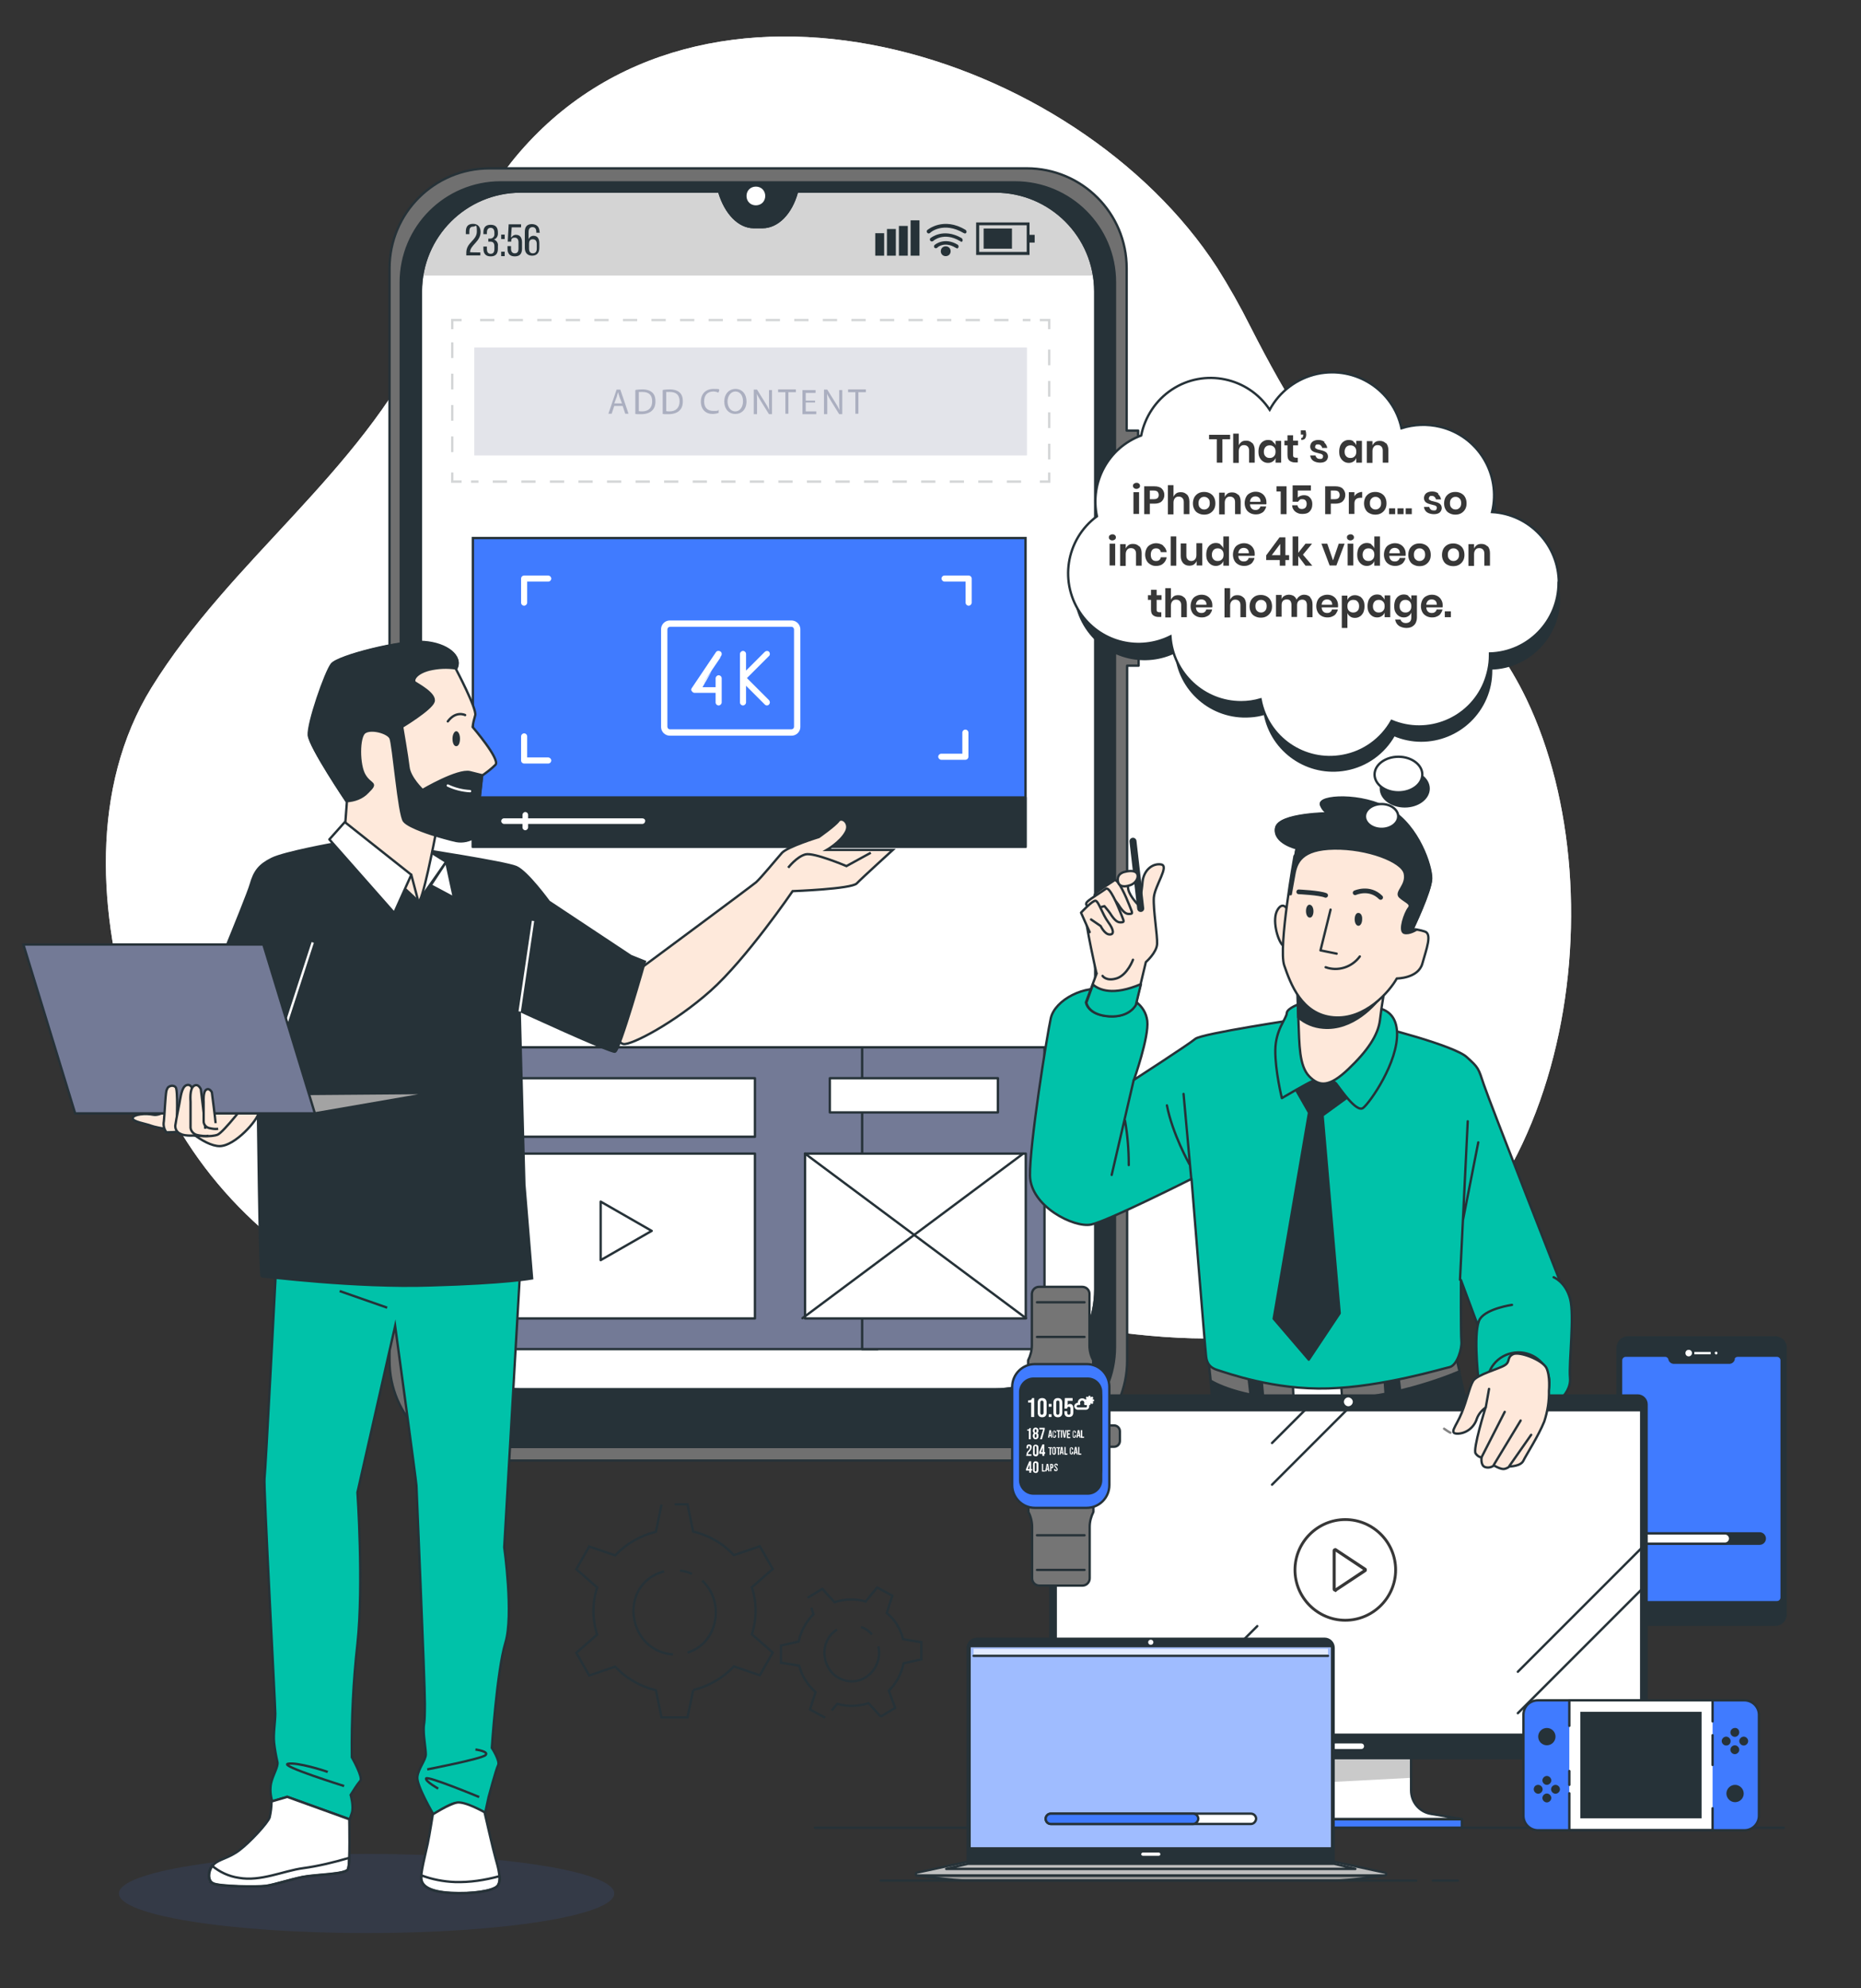 <?xml version="1.0" encoding="UTF-8"?>
<svg id="Layer_1" xmlns="http://www.w3.org/2000/svg" width="795" height="849.1" xmlns:xlink="http://www.w3.org/1999/xlink" version="1.1" viewBox="0 0 795 849.1">
  <rect x="0" y="0" width="795" height="849.1" fill="#333333" stroke="none"/>
  <!-- Generator: Adobe Illustrator 29.4.0, SVG Export Plug-In . SVG Version: 2.1.0 Build 152)  -->
  <defs>
    <style>
      .st0, .st1, .st2, .st3, .st4, .st5, .st6, .st7, .st8, .st9, .st10 {
        fill: none;
      }

      .st11, .st12, .st13, .st14, .st15, .st16, .st17, .st18, .st19, .st20, .st21, .st22, .st2, .st23, .st3, .st4, .st5, .st24, .st25, .st6, .st26, .st27, .st28, .st29, .st30, .st8, .st31 {
        stroke: #263238;
      }

      .st11, .st12, .st13, .st15, .st32, .st1, .st19, .st21, .st2, .st5, .st25, .st6 {
        stroke-miterlimit: 10;
      }

      .st11, .st29 {
        fill: #fee9db;
      }

      .st12, .st14, .st31 {
        fill: #00c2a9;
      }

      .st13, .st33, .st22, .st34 {
        fill: #407bff;
      }

      .st14 {
        stroke-width: 1px;
      }

      .st14, .st16, .st17, .st18, .st20, .st22, .st23, .st3, .st4, .st24, .st7, .st26, .st27, .st28, .st29, .st30, .st8, .st9, .st10, .st31 {
        stroke-linejoin: round;
      }

      .st14, .st17, .st18, .st20, .st22, .st23, .st3, .st4, .st24, .st7, .st26, .st27, .st28, .st29, .st8, .st9, .st10, .st31 {
        stroke-linecap: round;
      }

      .st15, .st32, .st23, .st35, .st36, .st37 {
        fill: #fff;
      }

      .st16, .st19, .st38, .st27 {
        fill: #263238;
      }

      .st17 {
        fill: #757575;
      }

      .st18, .st30 {
        fill: #707070;
      }

      .st32 {
        stroke: #407bff;
      }

      .st32, .st4 {
        stroke-width: 2px;
      }

      .st1, .st7 {
        stroke: #fff;
      }

      .st20, .st21, .st39, .st40 {
        fill: #737a96;
      }

      .st41 {
        fill: #d4d4d4;
      }

      .st42, .st43 {
        fill: #373737;
      }

      .st39, .st34, .st44, .st36, .st37 {
        isolation: isolate;
      }

      .st39, .st45 {
        opacity: .2;
      }

      .st46 {
        clip-path: url(#clippath-1);
      }

      .st47 {
        clip-path: url(#clippath-2);
      }

      .st43 {
        fill-rule: evenodd;
      }

      .st34, .st48 {
        opacity: .5;
      }

      .st5 {
        stroke-dasharray: 6.1 6.1;
      }

      .st24 {
        fill: #fee8da;
      }

      .st25 {
        fill: #a3a3a3;
      }

      .st49 {
        opacity: .1;
      }

      .st6 {
        stroke-dasharray: 6.7 6.7;
      }

      .st26 {
        fill: #bfbfbf;
      }

      .st28 {
        fill: #999;
      }

      .st8 {
        stroke-width: 3px;
      }

      .st44 {
        fill-opacity: .7;
        opacity: .3;
      }

      .st9 {
        stroke: #373737;
      }

      .st10 {
        stroke: #858585;
      }

      .st50 {
        clip-path: url(#clippath);
      }

      .st36 {
        opacity: .7;
      }

      .st37 {
        opacity: .8;
      }
    </style>
    <clipPath id="clippath">
      <path class="st0" d="M624.5,776.9h-96.9l13-2.2c4.9-.9,8.5-5.2,8.5-10.1v-33.6h53.7v33.6c0,5.1,3.6,9.3,8.5,10.1l13.1,2.2Z"/>
    </clipPath>
    <clipPath id="clippath-1">
      <rect class="st0" x="451" y="602.3" width="250.1" height="138.6"/>
    </clipPath>
    <clipPath id="clippath-2">
      <rect class="st0" x="448.9" y="593.3" width="283.6" height="150.6"/>
    </clipPath>
  </defs>
  <g id="freepik--background-simple--inject-32">
    <path class="st35" d="M534.1,139.4c-4.3-8.6-9-16.9-14.1-25C460.1,21.8,299.7-28.6,220.2,67.1c-18.9,22.8-25.6,50.4-38.3,76.5-29,59.5-83.1,95.1-117.2,150.1-26.3,42.7-22.8,97.5-8.1,143.7,16,50.2,44.1,85.2,89,111.8,50.4,29.9,104.3,21.6,158.7,11.2,24.5-4.7,49.8-9.4,74.8-7.7,31.4,2.2,62.4,11.2,93.4,15.6,32.4,4.6,65.9,5.6,97.1-4.3,99.8-31.7,123.4-180.4,82.4-265.6-14.5-30.2-39.2-53.4-62-77-24.7-25.5-39.8-50.4-55.9-82Z"/>
    <path class="st37" d="M534.1,139.4c-4.3-8.6-9-16.9-14.1-25C460.1,21.8,299.7-28.6,220.2,67.1c-18.9,22.8-25.6,50.4-38.3,76.5-29,59.5-83.1,95.1-117.2,150.1-26.3,42.7-22.8,97.5-8.1,143.7,16,50.2,44.1,85.2,89,111.8,50.4,29.9,104.3,21.6,158.7,11.2,24.5-4.7,49.8-9.4,74.8-7.7,31.4,2.2,62.4,11.2,93.4,15.6,32.4,4.6,65.9,5.6,97.1-4.3,99.8-31.7,123.4-180.4,82.4-265.6-14.5-30.2-39.2-53.4-62-77-24.7-25.5-39.8-50.4-55.9-82Z"/>
  </g>
  <g id="freepik--Shadow--inject-1--inject-214" class="st49">
    <ellipse class="st33" cx="156.6" cy="808.7" rx="105.8" ry="16.9"/>
  </g>
  <g id="freepik--Floor--inject-2">
    <line class="st3" x1="744.1" y1="780.6" x2="762" y2="780.6"/>
    <line class="st3" x1="348.1" y1="780.6" x2="732.2" y2="780.6"/>
  </g>
  <g id="freepik--Device--inject-2">
    <path class="st35" d="M467.9,124.5v426.3c0,23.6-19.1,42.7-42.7,42.7h-202.8c-23.6,0-42.6-19.1-42.6-42.7V124.5c0-23.6,19.1-42.7,42.7-42.7h84.8v.3c2.7,9,8.4,14.9,14.7,14.9h3.7c6.4,0,12.2-5.8,14.7-14.9v-.3h84.8c23.5,0,42.6,19.1,42.6,42.7Z"/>
    <path class="st41" d="M340.3,82c-2.5,9-8.2,14.9-14.7,14.9h-3.7c-6.4,0-12.2-5.8-14.6-14.9v-.3h-85c-21,0-38.9,15.3-42.2,36h287.1c-3.3-20.7-21.2-36-42.2-36h-84.7v.3Z"/>
    <path class="st30" d="M486.2,238.1v-54.2h-4.9v-69.3c0-23.6-19.1-42.7-42.7-42.7h-229.5c-23.6,0-42.7,19.1-42.7,42.7h0v466.5c0,23.6,19.1,42.7,42.7,42.7h229.7c23.6,0,42.7-19.1,42.7-42.7h0v-296.8h4.9v-32h-4.9v-14.2h4.8ZM467.9,550.7c0,23.6-19.1,42.7-42.7,42.7h-202.8c-23.6,0-42.6-19.1-42.6-42.7V124.5c0-23.6,19.1-42.7,42.7-42.7h84.8v.3c2.7,9,8.4,14.9,14.7,14.9h3.7c6.4,0,12.2-5.8,14.7-14.9v-.3h84.8c23.6,0,42.7,19.1,42.7,42.7v426.3Z"/>
    <path class="st16" d="M433.6,77.9h-219.7c-23.6,0-42.7,19.1-42.7,42.7v454.7c0,23.6,19.1,42.7,42.7,42.7h219.7c23.6,0,42.7-19.1,42.7-42.7h0V120.5c0-23.5-19.1-42.6-42.7-42.6h0ZM467.9,550.7c0,23.6-19.1,42.7-42.7,42.7h-202.8c-23.6,0-42.6-19.1-42.6-42.7V124.5c0-23.6,19.1-42.7,42.7-42.7h84.8v.3c2.7,9,8.4,14.9,14.7,14.9h3.7c6.4,0,12.2-5.8,14.7-14.9v-.3h84.8c23.6,0,42.7,19.1,42.7,42.7v426.3Z"/>
    <path class="st35" d="M326.9,83.7c0-2.3-1.7-4-4-4s-4,1.7-4,4,1.7,4,4,4h0c2.3,0,4-1.7,4-4Z"/>
    <path class="st38" d="M205.3,99.1c0,4.1-4.5,5.6-4.5,8.6h0c0,.1,4.4.1,4.4.1v1.3h-6v-1.2c0-4.4,4.5-5.2,4.5-9s-.4-2.1-1.6-2.1-1.6.8-1.6,2v1.2h-1.5v-1.1c0-2.1.9-3.3,3.1-3.3s3.2,1.5,3.2,3.5Z"/>
    <path class="st38" d="M212.7,99.1v.4c.1,1.2-.5,2.4-1.7,2.8,1.2.4,1.9,1.6,1.7,2.8v1.1c0,2.1-.9,3.3-3.1,3.3s-3.1-1.3-3.1-3.3v-.9h1.5v1.1c0,1.2.5,2,1.6,2s1.6-.7,1.6-2.1v-1.1c0-1.3-.5-2-1.7-2h-.9v-1.3h.9c.9,0,1.7-.8,1.7-1.7h0v-.8c0-1.3-.5-2.1-1.6-2.1s-1.6.8-1.6,2v.7h-1.5v-.7c0-2.1.9-3.3,3.1-3.3s3.1,1.2,3.1,3.3Z"/>
    <path class="st38" d="M215.6,100.2v1.9h-1.5v-1.9h1.5ZM215.6,107.5v1.9h-1.5v-1.9h1.5Z"/>
    <path class="st38" d="M218.5,101.4c.4-.7,1.2-1.2,2-1.1,1.7,0,2.5,1.3,2.5,3.2v2.7c0,2.1-.9,3.3-3.1,3.3s-3.1-1.3-3.1-3.3v-1.1h1.5v1.1c0,1.2.5,2,1.6,2s1.6-.7,1.6-2v-2.7c0-1.2-.5-2-1.6-2s-1.5.5-1.5,1.3h0v.4h-1.5l.4-7.4h5.3v1.3h-4l-.3,4.2Z"/>
    <path class="st38" d="M230.6,99.1v.3h-1.5v-.4c0-1.2-.5-2-1.6-2s-1.7.7-1.7,2.1v3.1c.3-.9,1.2-1.5,2.1-1.5,1.7,0,2.5,1.2,2.5,3.2v2c0,2.1-1.1,3.3-3.1,3.3s-3.1-1.3-3.1-3.3v-6.9c0-2.1.9-3.3,3.1-3.3,2.1.1,3.2,1.3,3.2,3.5ZM226,104.2v2c0,1.2.5,2,1.6,2s1.7-.7,1.7-2v-2c0-1.2-.5-2-1.7-2s-1.6.7-1.6,2h0Z"/>
    <rect class="st38" x="373.9" y="99.6" width="3.8" height="9.6"/>
    <rect class="st38" x="378.9" y="97.8" width="3.8" height="11.4"/>
    <rect class="st38" x="384" y="96.5" width="3.8" height="12.7"/>
    <rect class="st38" x="389" y="94.1" width="3.8" height="15.1"/>
    <path class="st38" d="M439.8,108.9h-22.8v-13.9h22.8v13.9ZM418.3,107.6h20.3v-11.4h-20.3v11.4Z"/>
    <rect class="st38" x="420.2" y="97.6" width="12.1" height="8.6"/>
    <rect class="st38" x="439.1" y="100.3" width="2.9" height="3.3"/>
    <path class="st38" d="M408.6,105.9c-.1,0-.3,0-.4-.1-4.6-2.8-7.7-.3-7.8,0-.4.3-.9.3-1.2,0-.3-.4-.3-.9.1-1.2.1-.1,4.1-3.5,9.8-.1.4.3.5.8.3,1.2-.1.3-.4.4-.7.4h-.1Z"/>
    <path class="st38" d="M410.4,103c-.1,0-.3,0-.4-.1-6.8-4-11.3-.1-11.3,0-.4.3-.9.3-1.2,0-.3-.3-.4-.9,0-1.2h0s5.4-4.6,13.3,0c.4.3.5.8.4,1.2-.1.3-.4.4-.8.4v-.3Z"/>
    <path class="st38" d="M412,99.6c-.1,0-.3,0-.4-.1-8.5-5-14.2-.3-14.3,0-.4.3-.9.3-1.2-.1-.3-.4-.3-.9.1-1.2,0,0,6.8-5.8,16.3,0,.4.3.5.8.3,1.2h0c-.3.3-.5.4-.8.3Z"/>
    <path class="st38" d="M406.1,107.3c0,1.2-.9,2.1-2.1,2.1s-2.1-.9-2.1-2.1.9-2.1,2.1-2.1h0c1.2,0,2.1.9,2.1,2.1Z"/>
    <rect class="st20" x="203.1" y="447.3" width="171.8" height="128.9"/>
    <rect class="st23" x="213.5" y="492.7" width="109" height="70.4"/>
    <rect class="st23" x="214.8" y="460.5" width="107.7" height="25"/>
    <rect class="st20" x="368.3" y="447.3" width="77.9" height="128.9"/>
    <rect class="st23" x="343.9" y="492.7" width="94.3" height="70.4"/>
    <line class="st3" x1="437.1" y1="492.7" x2="342.8" y2="563"/>
    <line class="st3" x1="343.9" y1="492.7" x2="438.3" y2="563"/>
    <rect class="st23" x="354.5" y="460.5" width="71.8" height="14.6"/>
  </g>
  <path class="st9" d="M358.2,335.5c2.5-.1,4.8-.7,7-1.8"/>
  <g>
    <rect class="st13" x="202" y="229.8" width="236.1" height="131.8"/>
    <polygon class="st23" points="256.6 513.2 256.6 538.2 278.4 525.7 256.6 513.2"/>
    <rect class="st27" x="202" y="340.6" width="236.1" height="21"/>
    <g class="st45">
      <g>
        <polyline class="st2" points="448.2 201.8 448.2 205.7 444.2 205.7"/>
        <line class="st5" x1="436.2" y1="205.7" x2="201.2" y2="205.7"/>
        <polyline class="st2" points="197.2 205.7 193.2 205.7 193.2 201.8"/>
        <line class="st6" x1="193.2" y1="193.1" x2="193.2" y2="145"/>
        <polyline class="st2" points="193.2 140.6 193.2 136.7 197.2 136.7"/>
        <line class="st5" x1="205.1" y1="136.7" x2="440.2" y2="136.7"/>
        <polyline class="st2" points="444.2 136.7 448.2 136.7 448.2 140.6"/>
        <line class="st6" x1="448.2" y1="149.3" x2="448.2" y2="197.5"/>
      </g>
    </g>
    <rect class="st39" x="202.6" y="148.4" width="236.1" height="46.1"/>
  </g>
  <g>
    <path class="st32" d="M234.2,244.8h-10.3c-1.3,0-2.3,1.1-2.3,2.3v10.3c0,1.3,1.1,2.3,2.3,2.3s2.3-1.1,2.3-2.3v-8h8c1.3,0,2.3-1.1,2.3-2.3s-1.1-2.3-2.3-2.3ZM413.8,244.8h-10.3c-1.3,0-2.3,1.1-2.3,2.3s1.1,2.3,2.3,2.3h8v8c0,1.3,1.1,2.3,2.3,2.3s2.3-1.1,2.3-2.3v-10.3c0-1.3-1.1-2.3-2.3-2.3ZM412.4,310.6c-1.3,0-2.3,1.1-2.3,2.3v8h-8c-1.3,0-2.3,1.1-2.3,2.3s1.1,2.3,2.3,2.3h10.3c1.3,0,2.3-1.1,2.3-2.3h0v-10.3c0-1.3-1.1-2.3-2.3-2.3ZM234.2,322.5h-8v-8c0-1.3-1.1-2.3-2.3-2.3s-2.3,1.1-2.3,2.3v10.3c0,1.3,1.1,2.3,2.3,2.3h10.3c1.3,0,2.3-1.1,2.3-2.3s-1.1-2.3-2.3-2.3ZM329.3,277.7c-.9-.9-2.3-.9-3.3,0l-6.3,6.3v-4.7c0-1.3-1.1-2.3-2.3-2.3s-2.3,1.1-2.3,2.3v20.7c0,1.3,1.1,2.3,2.3,2.3s2.3-1.1,2.3-2.3v-4.7l6.3,6.3c.5.5,1.1.7,1.6.7s1.2-.2,1.6-.7c.9-.9.9-2.3,0-3.3h0l-8.7-8.7,8.7-8.7c.9-.8.9-2.3,0-3.3h0ZM308.9,280.7c.7-1.1.5-2.6-.6-3.3-1.1-.7-2.6-.5-3.3.6l-10.3,15.3c-.5.7-.6,1.6-.1,2.3.4.7,1.2,1.3,2,1.3h8.1v3.1c0,1.3,1.1,2.3,2.3,2.3s2.3-1.1,2.3-2.3v-10.3c0-1.3-1.1-2.3-2.3-2.3s-2.3,1.1-2.3,2.3v2.8h-3.6c0-.1,7.9-11.7,7.9-11.7Z"/>
    <path class="st32" d="M338.1,264h-51.9c-2.7,0-4.8,2.1-4.8,4.8v41.6c0,2.7,2.1,4.8,4.8,4.8h51.9c2.7,0,4.8-2.1,4.8-4.8v-41.6c0-2.6-2.1-4.8-4.8-4.8ZM338.2,310.4c0,.1-.1.1-.1.1h-51.9c-.1,0-.1-.1-.1-.1h0v-41.6c0-.1.1-.1.1-.1h51.9c.1,0,.1.1.1.1v41.6Z"/>
  </g>
  <g id="freepik--Character--inject-2">
    <path class="st11" d="M262.7,436.1c-.9,2.7.3,9,3.6,9.8,3.3.6,21.8-9,37.2-22.7,15.4-13.7,35.1-42.6,35.1-42.6,0,0,25.1-.9,27.4-3.3s15.4-14.3,15.4-14.3h-28.2s5.7-3.3,8-7.4c2.4-3.9-1.6-6.9-3-5-1.4,2-8.4,6.9-8.4,6.9,0,0-13.4,4.1-15.8,6.8-2.4,2.7-8.7,10.4-11,12.5-2.4,2-50.3,37.5-50.3,37.5,0,0-9.1,19.2-10.2,21.9Z"/>
    <path class="st2" d="M336.7,370.6s3.6-4.7,7.4-5.7c3.6-.9,17.5,5,17.5,5l10.4-5.7"/>
    <path class="st12" d="M118,540.1s-4.6,88.9-5,91.3c-.5,2.4,4.6,96.8,4.6,100.4s-.9,8.7-.5,12.5c.3,2.8.8,5.5,1.4,8.2.5,1.9-1.9,5.5-2.7,9.1-.5,2.5-.3,5.2.5,7.7l6.5-1.9,26.6,9.6.9-2.7c.9-2.7-.5-7.7-.5-7.7,1.3-2,2.5-4.1,4.1-6,1.4-1.3-3.6-10.1-3.6-10.1-.2-16.2.6-32.5,2.4-48.5,2.7-25.2,0-64.6,0-64.6l16.1-71.1s9.1,66.8,9.1,68.2,3.6,83.1,3.6,93.2-.5,7.4-.5,11,.9,8.2.9,10.6-3.2,6-3.6,9.6c-.5,3.6,6.9,16.1,6.9,16.1,0,0,6.9-5,10.1-5s12,4.1,12,4.1l1.4-6.5s3.2-12,4.1-13.7c.9-1.9-2.7-7.4-2.7-7.4,0,0,2.2-33.1,5.8-44.9,3.6-11.8-.5-40.8-.5-40.8l6.9-120.1-104.5-.5Z"/>
    <line class="st2" x1="145.1" y1="551.4" x2="165.4" y2="558.5"/>
    <path class="st2" d="M140,756.8c-1.1-.5-13.2-4.3-17-3.5-3.8.8,24,9.5,24,9.5"/>
    <path class="st2" d="M187.2,763.9s-5.4-3-5.2-4.3c.3-1.4,22.7,7.9,22.7,7.9"/>
    <path class="st2" d="M203.1,747.2s6,.8,4.3,2.4c-1.6,1.6-24.9,6.1-24.9,6.1"/>
    <path class="st15" d="M195,769.9c-3.5.8-10.1,5-10.1,5,0,0-1.4,8.8-2.2,12.6s-3.3,13.2-2.7,15.6c.5,2.4,3.3,4.9,12.5,5.4,9.1.5,18.1-.8,20-3s.3-8-.8-11.8c-1.1-3.8-4.7-19.7-4.7-19.7,0,0-8.5-4.9-12-4.1Z"/>
    <path class="st2" d="M194.3,803.8c-4.9-.2-9.6-1.1-14.2-2.8-.2.6-.2,1.4,0,2,.5,2.4,3.3,4.9,12.5,5.4,9.1.5,18.1-.8,20-3,.8-1.3,1.1-2.7.8-4.1-6.3,1.7-12.6,2.7-19.1,2.5Z"/>
    <path class="st15" d="M122.5,767.5l-6.5,1.9c0,2.2-.3,4.6-.8,6.8-.8,2.4-8.4,10.6-12.9,14-4.6,3.5-8.7,3.8-11,6.1s-2.8,6.8-.3,8c2.5,1.4,19.2,1.6,22.7,1.1,3.5-.5,10.2-2.7,15.6-3.8,5.5-1.1,18.4-1.1,19.4-3.3.9-2.2.5-21.3.5-21.3l-26.6-9.6Z"/>
    <path class="st2" d="M90.9,804.4c2.5,1.4,19.2,1.6,22.7,1.1,3.5-.5,10.2-2.7,15.6-3.8,5.5-1.1,18.4-1.1,19.4-3.3.5-1.6.6-3.3.5-4.9-6.5,1.9-13.1,3.5-19.7,4.4-8.2,1.1-18.1,5.8-27.4,4.1-4.3-.6-8.2-2.5-11.5-5.2-1.6,2.5-2,6.3.5,7.6Z"/>
    <path class="st19" d="M143.2,360.2s-21.8,3.9-27.1,6.6c-5.4,2.7-7.4,5.4-9,11-1.6,5.7-22.7,56.3-22.7,56.3l25.1,17.8.6,15.8s.8,77.4,1.7,77.4,40.2,5,72.3,3.9c32.2-.9,43.2-3,43.2-3l-3.3-40.2-2-74.1s38.6,17.8,40.7,17.5c2-.3,12.8-38.5,12.8-38.5l-6-2.4-35-23.2s-9.3-12.8-14-14.8c-4.7-2-41.9-7.7-41.9-7.7l-35.3-2.5Z"/>
    <polygon class="st23" points="181.8 362.6 190.6 368.1 178.7 385 181.8 362.6"/>
    <polygon class="st23" points="184 378.1 193.9 383.4 190.6 368.1 184 378.1"/>
    <path class="st29" d="M181.3,274.3c-9.6-.8-36.7,6-39.4,9.5s-10.2,25.2-9.8,30.3,16.1,28.2,16.1,28.2l-1.1,14.5s29.9,25.8,31.5,28.2,7.4-28.2,7.4-28.2c0,0,6.8,2,9,2.4,2.8.5,5.7-.2,7.9-1.7,2.7-2,1.3-8.7,1.3-9.8s1.7-16.4,1.7-16.4c2-1.4,4.1-3,5.8-4.7,2-2.4-9.8-16.1-9.8-16.1.2-1.7.6-3.3,1.1-5,.8-2.7-8.2-19.7-8.2-19.7,3-5.2-3.8-10.6-13.6-11.3Z"/>
    <path class="st27" d="M186.1,356.6s6.8,2,9,2.4c2.8.5,5.7-.2,7.9-1.7,2.7-2,1.3-8.7,1.3-9.8s1.7-16.4,1.7-16.4l-5.2-1.3c-5.2-1.3-20.3,7.6-20.3,7.6,0,0-5.5-5.2-6-9.8-.5-4.4-2.7-17.2-2.7-17.2,0,0,12.3-7.4,13.4-10.7s-6.8-7.4-7.9-8.2c-1.1-.8,0-3.9,6-5.5,3.8-.9,7.7-1.1,11.5-.5,2.8-5.2-3.9-10.6-13.7-11.3-9.6-.8-36.7,6-39.4,9.5-2.7,3.5-10.2,25.2-9.8,30.3.5,5,16.1,28.2,16.1,28.2,3.5-.2,6.8-1.4,9.1-3.9,4.4-4.3,1.3-2.8-1.3-7.1-2.7-4.3-2.7-16.6,0-18.4,2.7-1.9,9.8,0,11,2.4s3.6,32.9,5.8,35.5c2.2,2.8,13.4,6.1,13.4,6.1Z"/>
    <path class="st3" d="M198.7,305.4s-3.9-2-7.4,2.7"/>
    <path class="st7" d="M191.3,335.5c3,1.4,6.1,2.2,9.5,2.4"/>
    <path class="st38" d="M194.9,312.3c.9,0,1.6,1.4,1.6,3.2s-.6,3.2-1.6,3.2-1.6-1.4-1.6-3.2.8-3.2,1.6-3.2Z"/>
    <polygon class="st3" points="170.9 378.8 178.7 385 175.7 373.6 170.9 378.8"/>
    <polygon class="st23" points="147.3 351.1 140.7 358.5 168.4 389.9 175.7 373.6 147.3 351.1"/>
    <line class="st1" x1="227.7" y1="393.3" x2="222" y2="432"/>
    <line class="st1" x1="120.5" y1="442.8" x2="133.6" y2="402.5"/>
    <path class="st11" d="M87.5,460.8c-7.1,2-13.1,12.5-12,15.9s11.7,12.8,18.3,12.8,16.4-11.2,16.7-14.3c.3-3.2,5.8-28.8,5.8-28.8-2.7-2.8-21.8,12.5-28.8,14.5Z"/>
    <polygon class="st15" points="106.8 474 91.8 473.1 68.5 479.2 74.9 468.8 106.8 474"/>
    <path class="st11" d="M74.3,472.2s-5.5,4.6-8.8,3.9-8.5-.2-8.8,1.4,5.7,2.4,7.9,3.3,13.4,2.5,16.1,3.5,9.8,1.4,12.3.3c2.5-1.1,12.6-13.9,13.9-16.2s-6.9,0-6.9,0l-25.5,3.8Z"/>
    <polygon class="st25" points="32.1 475.5 71 467.7 184.8 466.8 134.5 475.5 32.1 475.5"/>
    <polygon class="st21" points="10 403.4 112.5 403.4 134.5 475.5 32.1 475.5 10 403.4"/>
    <path class="st11" d="M76.5,483.3c-1.7.2-3.6.3-5.4.3-1.1-1.4-1.4-3.2-1.1-4.7.3-2.5.6-10.6,1.1-13.1.2-.5.3-.8.6-1.3.9-.9,2.4-1.1,3.3-.2,1.1.9.5,15.4.5,15.4"/>
    <path class="st11" d="M84.1,484.9s-4.9.5-6.9-.6c-1.7-.6-2.7-2.5-2.2-4.3.2-1.7,1.9-9.8,1.9-10.2.2-.5.6-5.5,2.7-6.3s2.7,1.9,2.7,1.9c0,0,.8,14.2.6,15.4"/>
    <path class="st11" d="M89.1,485.1c-1.6.2-3.3,0-4.7-.3-1.7-.3-3.2-1.9-3-3.8v-10.4c0-.6-.5-5.5,1.4-6.8,1.9-1.3,3,1.4,3,1.4,0,0,1.9,15.6,1.9,16.9"/>
    <path class="st11" d="M93.2,482.1c-1.3.2-2.5,0-3.8-.3-1.4-.3-2.5-1.6-2.4-3v-8.2c0-.3-.3-4.3,1.1-5.2,1.4-.9,2.4,1.1,2.4,1.1,0,0,1.6,12.3,1.6,13.2"/>
  </g>
  <path class="st35" d="M274.4,349.5h-48.8v-1.5c0-.7-.6-1.2-1.2-1.2s-1.2.6-1.2,1.2v1.5h-7.9c-.7,0-1.2.6-1.2,1.2s.6,1.2,1.2,1.2h7.9v1.5c0,.7.6,1.2,1.2,1.2s1.2-.6,1.2-1.2v-1.5h48.8c.7,0,1.2-.6,1.2-1.2.1-.7-.5-1.2-1.2-1.2h0Z"/>
  <g class="st48">
    <path class="st40" d="M262.4,173.4l-1.1,3.3h-1.4l3.5-10.3h1.6l3.5,10.3h-1.4l-1.1-3.3h-3.8ZM265.7,172.3l-1.1-2.9c-.2-.7-.4-1.3-.6-1.9h0c-.1.6-.4,1.3-.5,1.9l-1.1,2.9h3.2Z"/>
    <path class="st40" d="M271.6,166.5c.8-.1,1.8-.2,2.8-.2,1.9,0,3.3.5,4.2,1.3.9.8,1.4,2,1.4,3.8s-.5,3.1-1.5,4c-.9.9-2.6,1.5-4.6,1.5s-1.8,0-2.5-.1v-10.2h.1ZM273,175.6c.4.1.8.1,1.3.1,2.8,0,4.3-1.6,4.3-4.3s-1.4-4-4.2-4-1.2.1-1.5.1v8.1h.1Z"/>
    <path class="st40" d="M283.3,166.5c.8-.1,1.8-.2,2.8-.2,1.9,0,3.3.5,4.2,1.3.9.8,1.4,2,1.4,3.8s-.5,3.1-1.5,4c-.9.9-2.6,1.5-4.6,1.5s-1.8,0-2.5-.1v-10.2h.1ZM284.7,175.6c.4.1.8.1,1.3.1,2.8,0,4.3-1.6,4.3-4.3s-1.4-4-4.2-4-1.2.1-1.5.1v8.1h.1Z"/>
    <path class="st40" d="M307.1,176.3c-.5.2-1.5.5-2.7.5-2.9,0-5-1.9-5-5.3s2.2-5.4,5.4-5.4,2.1.2,2.5.5l-.4,1.1c-.5-.2-1.2-.5-2.1-.5-2.5,0-4,1.5-4,4.2s1.4,4.1,4,4.1,1.6-.1,2.2-.5v1.3Z"/>
    <path class="st40" d="M318.9,171.4c0,3.5-2.1,5.4-4.8,5.4s-4.7-2.1-4.7-5.3,2-5.4,4.8-5.4,4.7,2.2,4.7,5.3ZM310.8,171.5c0,2.2,1.2,4.2,3.3,4.2s3.3-2,3.3-4.3-1.1-4.2-3.3-4.2c-2.1.1-3.3,2.1-3.3,4.3Z"/>
    <path class="st40" d="M322,176.7v-10.3h1.4l3.3,5.3c.8,1.2,1.4,2.3,1.9,3.4h0c-.1-1.4-.1-2.6-.1-4.2v-4.3h1.3v10.3h-1.3l-3.3-5.3c-.7-1.2-1.4-2.3-1.9-3.4h0c.1,1.3.1,2.6.1,4.2v4.5h-1.4Z"/>
    <path class="st40" d="M335.6,167.5h-3.2v-1.2h7.6v1.2h-3.2v9.2h-1.3v-9.2h0Z"/>
    <path class="st40" d="M348.2,171.9h-4v3.8h4.5v1.2h-5.9v-10.3h5.6v1.2h-4.2v3.3h4v.9h0Z"/>
    <path class="st40" d="M352,176.7v-10.3h1.4l3.3,5.3c.8,1.2,1.4,2.3,1.9,3.4h0c-.1-1.4-.1-2.6-.1-4.2v-4.3h1.3v10.3h-1.3l-3.3-5.3c-.7-1.2-1.4-2.3-1.9-3.4h0c.1,1.3.1,2.6.1,4.2v4.5h-1.4Z"/>
    <path class="st40" d="M365.5,167.5h-3.2v-1.2h7.6v1.2h-3.2v9.2h-1.3v-9.2h0Z"/>
  </g>
  <g id="freepik--Graphics--inject-143">
    <path id="path9" class="st2" d="M296.1,721.8c6.6-1.6,12.7-5.1,17.4-10.1l11.1,3.8,5.5-9.7-8.9-7.8c2.1-6.6,2.1-13.6,0-20.1l8.9-7.8-5.5-9.7-11.1,3.8c-4.7-5.1-10.8-8.5-17.4-10.1l-2.4-11.6h-5.5M282.6,642.6l-2.4,11.6c-6.6,1.6-12.7,5.1-17.4,10.1l-11.1-3.8-5.5,9.7,8.9,7.8c-2.1,6.6-2.1,13.6,0,20.1l-8.9,7.8,5.5,9.7,11.1-3.8c4.7,5.1,10.8,8.5,17.4,10.1l2.4,11.6h11.1l2.4-11.6"/>
    <path id="path10" class="st2" d="M287.5,706.6c-19.8-1.4-23.6-30.2-3.8-35.5M300,675.1c9.8,9,6.8,26.8-6.3,30.7M290.5,670.8c1.7.2,3.5.6,5.1,1.4M355.3,730.5l2.4-2.8c4.4,1.3,9,1.1,13.3-.3l5.2,5.7M346.6,686.6l.9,2.8c-3.2,3.2-5.4,7.3-6.3,11.7l-7.6,1.7v7.3c.2,0,7.8,1.3,7.8,1.3.6,2.2,1.4,4.3,2.7,6.2,1.1,1.9,2.7,3.6,4.3,5.1l-2.4,7.4,6.5,3.5"/>
    <path id="path11" class="st2" d="M376.2,733.2l6.2-3.8-2.7-7.3c3.2-3.2,5.4-7.3,6.3-11.7l7.6-1.7v-7.3c-.2,0-7.8-1.3-7.8-1.3-1.1-4.4-3.5-8.4-7-11.2l2.4-7.4-6.5-3.5-4.9,6c-4.4-1.3-9-1.1-13.3.3l-5.2-5.7-6.3,3.8"/>
    <path id="path12" class="st2" d="M375.2,703.1c2.2,9-6.5,17.9-15.7,14.1-8.7-3.5-10-16.3-1.9-21.2M367.8,694.9c1.9.6,3.5,1.7,4.7,3.2"/>
  </g>
  <g id="freepik--Character--inject-51">
    <path class="st27" d="M636.9,709.6l-4.1-82.4-11.6-50.7s-46.1,11.9-104.9,4.7l7,72.4,8.4,42c28.5,6.1,56.6,15.4,86.5,15.1,6.2-.1,12.5-.5,18.7-1.1h0Z"/>
    <path class="st18" d="M621.2,576.5s-46.1,11.9-104.9,4.7l.9,8.5c5.1,3,18.2,8.4,44.9,8.5,27.8.2,51.6-8.4,61.4-12.5l-2.2-9.3h0Z"/>
    <path class="st27" d="M592,595.3c2.1-.4,4.1-.9,6.1-1.4l-1.5-13.1c-21.6,2.7-43.6,3.3-65.4,1.9l2,4.2,1,8.8c1.7.4,3.6.7,5.4,1l-.9-10.1,52.5-2,.7,10.7h0Z"/>
    <path class="st23" d="M552.5,597.9c3,.1,6.1.2,9.4.4,4,0,7.8-.1,11.5-.4l-.6-8-20.6-1,.4,9h0Z"/>
    <path class="st10" d="M538.8,598.3s-6.1,16.3-15.9,19.3M596.1,598.8c1.7,6.2,4.8,11.9,9.1,16.6M584.4,699.4l.9,6.4M563.6,651.5l16.4,11.4,3.8,31.8M559.3,614.6l4.2,26.7,8.6,5.1-4.1-27.9M557.5,603.4l.7,4.8"/>
    <path class="st31" d="M555.7,435.1s-42.4,6.3-45.1,8.6-26.2,17.5-26.2,17.5c0,0,6.5-18.3,5.7-25.2-.9-6.9-6.7-10.6-16.7-13.2-10-2.5-22.7,4.3-24.5,12-1.7,7.7-9.1,54.2-8.9,67.3.2,13.1,18.8,22.4,26.1,20.9,7.2-1.5,42.9-19.5,42.9-19.5,0,0,5.9,73.4,6.2,75.4.2,2,.6,4.9,4.8,6.2s24.2,8.6,47.4,7.9c23.1-.7,48.6-8.4,51.8-9.1,3.3-.7,5.4-8,5.1-11s-.2-26.2-.2-26.2l7.3,19.6s3.7,3.3,14.5,3c10.7-.2,18.4-6.5,20.1-12.1,1.7-5.6,1.6-6.9,1.6-6.9,0,0-31.3-79.8-33.7-87s-2.2-7.2-7.4-11.9c-5.2-4.7-36.9-13.2-45.5-14.6s-25.2-1.7-25.2-1.7h0Z"/>
    <path class="st3" d="M484.3,461.3l-9.4,40.5M480.6,478.6c1.1,6.3,1.6,12.6,1.6,19M508.9,503.5l-3.3-36.3M508.1,497.2s-7.3-13-9.6-25.1M623.7,546.6l3.3-67.7M625,520.9l6.5-33"/>
    <path class="st27" d="M552.5,463.5l6.7,11.7-15.1,88,15,17.5,13.2-19.8-7.3-84.5,14.7-10.7-14.2-15.1-13,12.9Z"/>
    <path class="st31" d="M555.6,428.6s-5.8,1.9-5.9,4.1c-.1,2.3-4.8,7-4.9,15.8-.1,8.8,2.8,20.5,2.8,20.5,0,0,11-6.5,13.2-7.3,2.2-.6,8.6-.6,10,1.1s8.6,12.6,11.5,10.4,15.1-19.6,14.5-32.4c-.6-12.7-13-10.3-14.6-10.9-1.7-.5-26.6-1.4-26.6-1.4h0Z"/>
    <path class="st24" d="M554.2,416.7s.1,11,.5,20c.4,9,.2,18.5,4.6,23,4.3,4.4,8.5,4.7,16.7-3.1,8.2-7.8,12.7-14.5,13.5-20.9.7-6.4,2.1-13.6,2.1-13.6,0,0-17.7,7-37.3-5.4h0Z"/>
    <path class="st27" d="M554.2,416.7s.1,9.3.4,17.8c3,2.6,6.7,4.1,10.6,4.4,12.4,1.1,22.2-9.3,26.1-15.1.2-1.1.4-1.7.4-1.7,0,0-17.8,7-37.4-5.4Z"/>
    <path class="st24" d="M550.4,389.1s-2.1-4.7-4.6-.6c-2.6,4.1,0,13.2,2.2,15.3,2.2,2.1,2.3-14.7,2.3-14.7h0Z"/>
    <path class="st24" d="M553,365.6s-7,38.9-4.4,46.7c2.7,7.8,7.4,21,21,22.2,13.6,1.2,24.1-11.2,27.1-16.6,0,0,9.1,0,10.9-6.3,1.7-6.2,4.4-12.9.9-13.8-1.6-.5-3.3-.9-5.1-.9,0,0,7.9-16.4,8-21.7s-5.4-22.2-17.5-29.4c-12.1-7.2-31-5.9-29.5-2.2,1.5,3.7,4,3.7,4,3.7,0,0-22.2.1-23.2,6.3-1,6.2,8.8,8.5,8.8,8.5l-.7,3.5h0Z"/>
    <path class="st27" d="M603.3,397.1s7.9-16.4,8-21.7-5.4-22.2-17.5-29.4c-12.1-7-31-5.9-29.5-2.2,1.5,3.7,4,3.7,4,3.7,0,0-22.2.1-23.2,6.3-1,6.2,8.8,8.5,8.8,8.5l-.6,3.2s-1.4,7.4-2.6,16.4h.7c0-.1.6-3.3,1.5-8.4s3-10.9,17.1-11.1,28.9,5.4,30.1,10.6-4.3,8-2,10.1,5.3,2.8,3.7,4.8c-1.6,2-4.2,9.6-2,10.5,2.2.7,5.4-1.4,5.4-1.4h.1c-.6,0-1.4-.1-2,0h0Z"/>
    <path class="st3" d="M568.4,388.5l-4.3,17.4,6.9,1.4M566.3,413.1c5.3,1.9,11.2,0,14.6-4.6"/>
    <path class="st4" d="M554.8,380.9s8.9.4,11.5,1.5M578.9,381.3s6.1-2.8,10.9,2"/>
    <path class="st38" d="M561.1,389.2c0,1.6-.7,2.8-1.6,2.7-.9,0-1.6-1.2-1.6-2.8s.7-2.8,1.6-2.7,1.6,1.2,1.6,2.8ZM581.9,392.6c0,1.6-.7,2.8-1.6,2.8s-1.6-1.2-1.6-2.8.7-2.8,1.6-2.7c1,0,1.7,1.2,1.6,2.7Z"/>
    <path class="st24" d="M468.5,415.7l-4.6,12.4s.6,5.3,9.8,5.9c9.1.6,11.5-5.1,11.5-5.1l4.3-18s4.6-4,4.8-7.7c.2-3.7-1.7-14.6-1.4-19.8.4-5.2,6.8-13.6,3.1-14.2-3.8-.6-7.4,2.6-7.9,7.3-.4,4.8-1.5,10.3-1.5,10.3,0,0-3.8-3.6-4.6-6.9-.7-3.3.7-5.2-1.6-5.6-2.3-.4-16.3,12.7-16.6,16.4-.2,3.7,4.6,25,4.6,25h0Z"/>
    <path class="st8" d="M484,359.3l3.3,28.7"/>
    <path class="st3" d="M484,409.9s-2.3,6.3-6.8,7.9c-4.6,1.5-6.2-1-6.2-1"/>
    <path class="st24" d="M468.2,383.3s-1.4-.6,0-1.9,6.2-4.3,7.8-5.4c1.5-1.1,5.2,7.4,6.4,10.5s1.7,3.7.5,3.8-2.3.2-4.4-2.8c-.9-1.5-2-2.8-3.1-4.1l-3.1.9"/>
    <path class="st24" d="M464.6,386.9s-1.4-.6,0-1.9,6.2-4.2,7.8-5.4c1.6-1.2,5.2,7.4,6.4,10.5s1.7,3.7.5,3.8-2.3.2-4.4-2.8c-.9-1.5-2-2.8-3.1-4.1l-3.1.9"/>
    <path class="st24" d="M466.1,392.7l4.1,2.8s1.7,3.6,3.8,3.6c2,.1,1.9-1.9-.6-5.3s-4.1-8.9-5.4-9.1c-1.4-.1-6.2,5.1-6.2,5.1l3.7,8.3M480.8,372.3s-3.3.4-3.3,3.3,2.2,3.5,5.2,2.5,4.1-4.1,2.7-5.4-4.6-.4-4.6-.4Z"/>
    <path class="st31" d="M485.3,428.9l2.1-8.6c-11.9,5.1-17.9,2.5-20.5.2l-2.8,7.7s.6,5.3,9.8,5.9c9.1.5,11.5-5.2,11.5-5.2h0ZM645.9,557.3s-10.6,1.5-13.6,5.9c-3,4.4-1,23.7-.6,26.8s7.5,11.6,19.2,12.6c11.6,1,20.4-6.9,19.8-14-.6-7,2-26.7,0-34-2-7.2-7-9.1-7-9.1"/>
    <ellipse class="st14" cx="648.5" cy="590.8" rx="13.3" ry="13" transform="translate(-64.4 79.5) rotate(-6.7)"/>
  </g>
  <g id="freepik--device-1--inject-141">
    <path class="st38" d="M695.4,570.7h63c2.7,0,4.9,2.2,4.9,4.9v113.9c0,2.7-2.2,4.9-4.9,4.9h-63c-2.7,0-4.9-2.2-4.9-4.9v-113.9c.1-2.7,2.3-4.9,4.9-4.9Z"/>
    <path class="st22" d="M740.6,580.5h0c-.2.9-1,1.5-1.9,1.5h-23.6c-.9,0-1.7-.6-1.9-1.5h0c-.2-.9-1-1.5-1.9-1.5h-16.8c-1.1,0-2,.9-2,2v101.3c0,1.1.9,2,2,2h64.6c1.1,0,2-.9,2-2h0v-101.3c0-1.1-.9-2-2-2h-16.7c-1,0-1.7.6-2,1.5h0Z"/>
    <path class="st35" d="M722.8,577.9c0,.7-.6,1.4-1.4,1.4s-1.4-.6-1.4-1.4.6-1.4,1.4-1.4,1.4.6,1.4,1.4ZM733.7,577.9c0,.4-.4.6-.6.6s-.6-.4-.6-.6c0-.4.2-.6.6-.6s.6.2.6.6ZM723.8,577.4h7v1h-7v-1Z"/>
    <path class="st19" d="M751.7,659.3h-49.7c-1.2,0-2.2-1-2.2-2.2s1-2.2,2.2-2.2h49.7c1.2,0,2.2,1,2.2,2.2s-1,2.2-2.2,2.2Z"/>
    <path class="st23" d="M736.9,659.3h-34.8c-1.2,0-2.2-1-2.2-2.2h0c0-1.2,1-2.2,2.2-2.2h34.8c1.2,0,2.2,1,2.2,2.2h0c0,1.2-1,2.2-2.2,2.2Z"/>
  </g>
  <g id="freepik--device-2--inject-141">
    <path class="st35" d="M624.5,776.9h-96.9l13-2.2c4.9-.9,8.5-5.2,8.5-10.1v-33.6h53.7v33.6c0,5.1,3.6,9.3,8.5,10.1l13.1,2.2Z"/>
    <g class="st50">
      <path class="st44" d="M602.8,730.9v28.4l-53.7,2.8v-31.3h53.7Z"/>
    </g>
    <path class="st3" d="M624.5,776.9h-96.9l13-2.2c4.9-.9,8.5-5.2,8.5-10.1v-33.6h53.7v33.6c0,5.1,3.6,9.3,8.5,10.1l13.1,2.2Z"/>
    <path class="st38" d="M452.5,595.5h247.1c2.3,0,4.3,1.9,4.3,4.3v147.3c0,2.3-1.9,4.3-4.3,4.3h-247.1c-2.3,0-4.3-1.9-4.3-4.3v-147.3c0-2.5,1.9-4.3,4.3-4.3Z"/>
    <path class="st35" d="M451,602.3h250.1v138.6h-250.1v-138.6Z"/>
    <g class="st46">
      <g id="freepik--TV--inject-153">
        <path class="st35" d="M448.9,593.3h283.6v150.6h-283.6v-150.6Z"/>
        <g class="st47">
          <g>
            <path class="st3" d="M720.2,642.2l-71.8,71.8M710.7,669.4l-62.3,62.3M720.2,660l-4.3,4.2M537.1,694.5l-71.7,71.7M540.1,714.1l-62.3,62.3M549.5,704.7l-4.2,4.2M615.1,544.6l-71.7,71.7M605.7,571.8l-62.3,62.3M615.1,562.3l-4.2,4.3"/>
            <path class="st43" d="M574.7,692.6c-12.2,0-22.1-9.9-22.1-22.1s9.9-22.1,22.1-22.1,22.1,9.9,22.1,22.1-10,22.1-22.1,22.1ZM574.7,649.6c-11.5,0-20.9,9.4-20.9,20.9s9.4,20.9,20.9,20.9,20.9-9.4,20.9-20.9-9.4-20.9-20.9-20.9Z"/>
            <path class="st43" d="M570.4,679.8c-.5,0-1.1-.4-1.1-1.1v-16.4c0-.7.6-1.1,1.1-1.1s.4.1.6.2l12.4,8.2c.4.2.5.5.5.9s-.1.7-.5.9l-12.4,8.2c-.1.4-.4.4-.6.4h0ZM570.6,678.3l11.7-7.8-11.7-7.8v15.6h0Z"/>
          </g>
        </g>
      </g>
    </g>
    <path class="st3" d="M451,602.3h250.1v138.6h-250.1v-138.6Z"/>
    <path class="st35" d="M581.5,747h-11c-.7,0-1.2-.5-1.2-1.2s.5-1.2,1.2-1.2h11c.7,0,1.2.5,1.2,1.2s-.5,1.2-1.2,1.2ZM577.9,598.7c0,1-.9,1.9-1.9,1.9s-1.9-.9-1.9-1.9.9-1.9,1.9-1.9c1,.1,1.9.9,1.9,1.9Z"/>
    <path class="st22" d="M527.6,777h96.9v3.6h-96.9v-3.6Z"/>
  </g>
  <g id="freepik--device-3--inject-141">
    <path class="st38" d="M417.5,699.4h148.3c2.5,0,4.4,2,4.4,4.4v91.4h-157.3v-91.4c0-2.5,2-4.4,4.6-4.4-.1,0,0,0,0,0Z"/>
    <path class="st35" d="M414.7,703.6h153.8v85.3h-153.8v-85.3Z"/>
    <path class="st34" d="M414.7,703.6h153.8v85.3h-153.8v-85.3Z"/>
    <path class="st28" d="M570.2,803.2h-157.3c-5.3,0-21.1-2.2-21.1-2.2h199.6s-15.7,2.2-21.1,2.2Z"/>
    <path class="st26" d="M591.4,801h-199.6c-.4,0-.6-.2-.6-.5,0-.4.2-.6.5-.7l21.3-4.6h157.3l21.3,4.6c.4,0,.6.4.6.7s-.4.5-.7.5h0Z"/>
    <path class="st35" d="M495,792.6h-6.8c-.4,0-.7-.4-.7-.7s.4-.7.7-.7h6.8c.4,0,.7.4.7.7s-.2.7-.7.7Z"/>
    <circle class="st35" cx="491.6" cy="701.4" r="1.1"/>
    <path class="st3" d="M579,798.2h-174.8l9.3-2.2h156.4l9.1,2.2Z"/>
    <path class="st36" d="M415.9,704.2h151.4v3h-151.4v-3Z"/>
    <path class="st3" d="M415.9,707.2h151.4"/>
    <path class="st23" d="M534.4,779h-85.5c-1.2,0-2.2-1-2.2-2.2h0c0-1.2,1-2.2,2.2-2.2h85.5c1.2,0,2.2,1,2.2,2.2h0c-.1,1.2-1.1,2.2-2.2,2.2Z"/>
    <path class="st22" d="M509.7,779h-60.8c-1.2,0-2.2-1-2.2-2.2h0c0-1.2,1-2.2,2.2-2.2h60.8c1.2,0,2.2,1,2.2,2.2h0c-.1,1.2-1.1,2.2-2.2,2.2Z"/>
  </g>
  <path class="st10" d="M616.9,610.2c.9.6,1.7,1.2,2.7,1.7"/>
  <path class="st24" d="M661.7,594s.6-6.3-1.1-9.8c-1.9-3.5-11.7-7.2-14.3-5.8-2.7,1.4-1,3.2-3.5,4.7-2.3,1.5-11.9,4-13.5,6.7s-2.5,7.8-4.9,13.7-5.8,8.9-1.5,8.8c3.7-.2,6.9-2.8,8-6.4.7-1.9,2.1-3.6,3.7-4.7,0,0-5.6,18-4.2,19.6.6.9,1.5,1.5,2.5,1.7,0,0-.5,3.5,1.6,4.1,1.2.4,2.6.1,3.7-.7,0,0,2.7,1.6,4.2,1.5.9-.1,1.7-.5,2.5-1.1,0,0,4.8,0,5.9-2.5,1.1-2.3,6.4-10.5,8.9-16.7,1.4-4.3,2.1-8.6,2-13.1h0Z"/>
  <path class="st3" d="M632.9,622.4l9.9-19.4M638.1,625.7l11.5-19M644.8,626.1l9.3-13.3M634.7,601.1l1.4-7.9"/>
  <g id="freepik--device-4--inject-141">
    <path class="st17" d="M465.4,574.6v-22c0-1.7-1.4-3-3.1-3h-18.4c-1.7,0-3,1.3-3.1,3v22c0,2.2-.6,4.4-1.6,6.4h0v2.1h27.8v-2.1h0c-1-1.9-1.6-4.1-1.6-6.4h0Z"/>
    <path class="st3" d="M443,571h20.3M443,556.2h20.3"/>
    <path class="st17" d="M440.9,652.1v22c0,1.7,1.4,3.1,3.1,3.1h18.4c1.7,0,3.1-1.4,3.1-3.1v-22c0-2.2.6-4.4,1.6-6.4h0v-2.1h-27.8v2.1h0c1,1.9,1.6,4.1,1.6,6.4h0Z"/>
    <path class="st3" d="M463.3,655.7h-20.3M463.3,670.5h-20.3"/>
    <path class="st17" d="M471.7,608.8h4.2c1.4,0,2.5,1.1,2.5,2.5h0v4.1c0,1.4-1.1,2.5-2.5,2.5h-4.2v-9.1h0Z"/>
    <path class="st22" d="M442.1,582.6h22.1c5.4,0,9.7,4.4,9.7,9.7v42c0,5.4-4.4,9.7-9.7,9.7h-22.1c-5.4,0-9.7-4.4-9.7-9.7v-42c0-5.3,4.3-9.7,9.7-9.7Z"/>
    <path class="st38" d="M441.5,588.3h23.2c3.4,0,6.2,2.8,6.2,6.2v37.7c0,3.4-2.8,6.2-6.2,6.2h-23.2c-3.4,0-6.2-2.8-6.2-6.2v-37.7c0-3.4,2.8-6.2,6.2-6.2Z"/>
    <g id="freepik--Device--inject-143">
      <path class="st27" d="M441.8,590.9h22.7c3.3,0,5.9,2.6,5.9,5.9v30.8c0,3.3-2.6,5.9-5.9,5.9h-22.7c-3.3,0-5.9-2.6-5.9-5.9v-30.8c0-3.3,2.6-5.9,5.9-5.9Z"/>
      <path class="st35" d="M440.5,599h-1.3v-.9c1.1,0,1.5-.2,1.7-1h.9v8.1h-1.3v-6.2h0ZM443.3,603.3v-4.2c0-1.3.7-2,1.9-2s1.9.7,1.9,2v4.2c0,1.3-.7,2-1.9,2s-1.9-.7-1.9-2ZM445.8,603.4v-4.4c0-.6-.3-.8-.7-.8s-.7.2-.7.8v4.4c0,.6.3.8.7.8s.7-.3.7-.8ZM448,599.6h1.2v1.2h-1.2v-1.2ZM448,604h1.2v1.2h-1.2v-1.2ZM450,603.3v-4.2c0-1.3.7-2,1.9-2s1.9.7,1.9,2v4.2c0,1.3-.7,2-1.9,2s-1.9-.7-1.9-2ZM452.6,603.4v-4.4c0-.6-.2-.8-.7-.8s-.7.2-.7.8v4.4c0,.6.3.8.7.8s.7-.3.7-.8ZM454.7,603.3v-.6h1.2v.7c0,.6.3.8.7.8s.7-.2.7-.8v-1.8c0-.6-.3-.8-.7-.8s-.7.2-.7.8h0c0,0-1.2,0-1.2,0l.2-4.5h3.3v1.2h-2.1v1.9c.1-.4.5-.6,1-.6.9,0,1.4.7,1.4,1.8v1.8c0,1.3-.6,2-1.9,2s-1.9-.7-1.9-2ZM439.6,611h-.8v-.5c.6,0,.9,0,1-.6h.5v4.8h-.8v-3.7h0ZM441.2,613.5v-.4c0-.4.2-.8.5-1-.3-.2-.5-.6-.5-1v-.2c0-.6.5-1.2,1.2-1.2s1.2.5,1.2,1.2v.2c0,.4-.1.8-.5,1,.4.2.6.6.5,1v.4c0,.7-.5,1.2-1.2,1.2s-1.1-.5-1.2-1.2ZM442.8,613.5v-.5c0-.4-.1-.5-.4-.5s-.4.2-.4.5v.5c0,.4.1.5.4.5s.4,0,.4-.5ZM442.8,611.3v-.4c0-.3-.1-.5-.4-.5s-.4.2-.4.5v.4c0,.3.1.5.4.5s.4-.2.4-.5ZM445.6,610.5h-1.6v-.7h2.3v.7l-1.2,4.2h-.8l1.3-4.2h0ZM448.3,610.8h.7l.5,3.2h-.5v-.6h-.7v.6h-.6l.6-3.2ZM448.8,613l-.2-1.6-.2,1.6h.4ZM449.7,613.4v-1.7c0-.4.3-.7.7-.7s.7.3.7.7v.3h-.5v-.4c0-.2-.1-.3-.3-.3s-.3,0-.3.3v1.8c0,.2.1.3.3.3s.3,0,.3-.3v-.5h.5v.5c0,.4-.3.7-.7.7s-.7-.3-.7-.7ZM451.9,611.3h-.5v-.5h1.6v.5h-.5v2.8h-.5v-2.8h-.1ZM453.2,610.8h.5v3.2h-.5v-3.2ZM453.9,610.8h.5l.4,2.5.3-2.5h.5l-.5,3.2h-.7l-.5-3.2h0ZM455.8,610.8h1.4v.5h-.9v.9h.7v.5h-.7v1h.9v.5h-1.4v-3.4ZM458.2,613.4v-1.7c0-.4.3-.7.7-.7s.7.3.7.7v.3h-.5v-.4c0-.2-.1-.3-.3-.3s-.3,0-.3.3v1.8c0,.2.1.3.3.3s.3,0,.3-.3v-.5h.5v.5c0,.4-.3.7-.7.7s-.7-.3-.7-.7ZM460.4,610.8h.7l.5,3.2h-.5v-.6h-.7v.6h-.6l.6-3.2ZM460.9,613l-.2-1.6-.2,1.6h.4ZM461.8,610.8h.5v2.8h.8v.5h-1.4v-3.3h.1ZM438.5,621.3c0-.7.3-1.3.8-1.7.6-.6.7-1,.7-1.4s-.2-.6-.4-.6-.4,0-.4.5v.5h-.7v-.5c0-.8.4-1.2,1.1-1.2.6,0,1.1.3,1.1.9v.3c0,.6-.2,1.1-.9,1.8-.5.5-.6.7-.6,1v.2h1.4v.7h-2.2v-.5h.1ZM441.3,620.7v-2.5c0-.6.4-1.2,1.1-1.2s1.2.4,1.2,1.1v2.7c0,.6-.4,1.2-1.1,1.2s-1.2-.4-1.2-1.1v-.2ZM442.8,620.7v-2.6c0-.3-.2-.5-.4-.5s-.4,0-.4.5v2.6c0,.3.2.5.4.5s.4,0,.4-.5ZM445.4,620.9h-1.5v-.7l1.4-3.3h.8v3.3h.4v.7h-.4v.9h-.8v-.9h.1ZM445.4,620.2v-1.9l-.7,1.9h.7ZM448.3,618.5h-.5v-.4h1.6v.5h-.5v2.8h-.5v-2.9h-.1ZM449.5,620.5v-1.7c0-.4.3-.8.8-.8s.8.3.8.8v1.7c0,.4-.3.8-.8.8s-.8-.4-.8-.8ZM450.5,620.5v-1.8c0-.2-.1-.3-.3-.3s-.3,0-.3.3v1.8c0,.2.1.3.3.3s.3,0,.3-.3ZM451.8,618.5h-.5v-.4h1.6v.5h-.5v2.8h-.5v-2.9h-.1ZM453.2,618h.7l.5,3.2h-.5v-.6h-.7v.6h-.5l.5-3.2ZM453.8,620.2l-.2-1.6-.2,1.6h.4ZM454.7,618h.5v2.8h.8v.5h-1.3v-3.3ZM457,620.5v-1.7c0-.4.3-.7.7-.7s.7.3.7.7v.3h-.5v-.4c0-.2-.1-.3-.3-.3s-.2,0-.2.3v1.8c0,.2.1.3.2.3.2,0,.3,0,.3-.3v-.5h.5v.5c0,.4-.3.7-.7.7s-.7-.3-.7-.7ZM459.2,618h.7l.5,3.2h-.5v-.6h-.7v.6h-.6l.6-3.2ZM459.7,620.2l-.2-1.6-.2,1.6h.4ZM460.6,618h.5v2.8h.8v.5h-1.3v-3.3ZM439.8,628.1h-1.5v-.7l1.4-3.3h.8v3.3h.4v.7h-.4v.9h-.8v-.9h.1ZM439.8,627.4v-1.9l-.7,1.9h.7ZM441.3,627.8v-2.5c0-.6.4-1.2,1.1-1.2s1.2.4,1.2,1.1v2.7c0,.6-.4,1.2-1.1,1.2s-1.2-.4-1.2-1.1v-.2ZM442.8,627.9v-2.6c0-.3-.2-.5-.4-.5s-.4.1-.4.5v2.7c0,.3.2.5.4.5s.4-.3.4-.6h0ZM445.1,625.2h.5v2.8h.8v.5h-1.3v-3.3ZM447.1,625.2h.7l.5,3.2h-.5v-.6h-.7v.6h-.6l.6-3.2ZM447.6,627.3l-.2-1.6-.2,1.6h.4ZM448.5,625.2h.7c.5,0,.8.3.8.8v.3c0,.5-.2.8-.8.8h-.1v1.3h-.5v-3.2h-.1ZM449.3,626.6c.2,0,.2-.1.2-.3v-.4c0-.2-.1-.3-.2-.3h-.2v1h.2ZM450.3,627.6v-.2h.5v.2c0,.2.1.3.3.3s.3-.1.3-.3-.1-.4-.4-.7c-.3-.2-.6-.6-.6-1-.1-.4.2-.7.6-.8h.2c.5,0,.7.3.7.8h0c0,.1-.5.1-.5.1v-.2c0-.2-.1-.3-.3-.3s-.3.1-.3.3.1.4.4.7c.3.2.6.6.6,1,.1.4-.2.8-.6.8h-.2c-.5.1-.7-.2-.7-.7h0Z"/>
      <path class="st7" d="M464.1,599.6c-.2,0-.3,0-.5,0,.1,0,.1-.3.1-.5,0-.8-.6-1.4-1.4-1.4s-1.4.6-1.4,1.4,0,.3.1.5c-.1,0-.3,0-.5,0-.6,0-1,.4-1.1.9,0,.6.4,1,.9,1.1h3.6c.6,0,1-.5.9-1.1.2-.5-.2-.9-.7-.9Z"/>
      <circle class="st7" cx="465.4" cy="598.1" r=".5"/>
      <path class="st7" d="M465.4,599v.6M465.4,596.6v.6M464.5,598.1h-.5M466.9,598.1h-.5M464.8,598.7l-.4.4M466.5,597l-.4.4M464.8,597.4l-.4-.4M466.5,599.1l-.4-.4"/>
    </g>
  </g>
  <g id="freepik--speech-bubble-3--inject-109">
    <path class="st27" d="M665.9,255.8c0-15.8-12.3-28.9-28.1-29.8,3.9-16-5.9-32.1-21.9-36-5.4-1.3-11-1.1-16.3.6-3.5-16.1-19.3-26.4-35.5-22.9-8.6,1.8-15.9,7.4-20,15.1-9-13.7-27.5-17.6-41.2-8.5-6.7,4.4-11.4,11.4-12.9,19.4-13.8,5.2-21.7,19.7-18.7,34.1-13.2,9.8-16,28.4-6.3,41.6,8.6,11.7,24.4,15.4,37.3,8.9,1.1,16.4,15.4,28.8,31.8,27.6,2.1-.1,4.2-.5,6.2-1.1,3,16.2,18.6,26.8,34.7,23.8,8.7-1.6,16.2-7,20.5-14.7,15.1,6.5,32.6-.6,39.1-15.7,1.6-3.7,2.4-7.7,2.4-11.8v-.9c16.1-.4,29-13.7,29-29.8Z"/>
    <ellipse class="st27" cx="600.1" cy="336.8" rx="10.2" ry="7.6"/>
    <path class="st27" d="M599.9,354.7c0,2.9-3.2,5.3-7.1,5.3s-7.1-2.4-7.1-5.3,3.2-5.3,7.1-5.3,7.1,2.4,7.1,5.3Z"/>
    <path class="st15" d="M665.9,248.9c0-16-12.5-29.3-28.5-30.2,3.9-16.2-6-32.5-22.2-36.4-5.5-1.3-11.2-1.1-16.5.6-3.5-16.3-19.6-26.7-36-23.2-8.7,1.9-16.1,7.5-20.3,15.3-9.2-13.9-27.9-17.8-41.8-8.6-6.8,4.5-11.5,11.6-13.1,19.6-14,5.2-22,19.9-18.9,34.5-13.4,9.9-16.3,28.7-6.5,42.2,8.7,11.9,24.7,15.7,37.9,9.1,1.1,15.8,14.3,28.1,30.2,28.1,2.8,0,5.6-.4,8.3-1.2,3,16.4,18.8,27.2,35.2,24.1,8.8-1.6,16.4-7.1,20.8-14.9,15.4,6.5,33.2-.8,39.6-16.2,1.5-3.7,2.4-7.7,2.4-11.7v-.9c16.3-.5,29.3-13.8,29.3-30.2Z"/>
    <path class="st15" d="M607.6,330.8c0,4.2-4.6,7.6-10.2,7.6s-10.2-3.4-10.2-7.6,4.6-7.6,10.2-7.6,10.2,3.4,10.2,7.6Z"/>
    <path class="st15" d="M597.3,348.7c0,2.9-3.2,5.3-7.1,5.3s-7.1-2.4-7.1-5.3,3.2-5.3,7.1-5.3,7.1,2.4,7.1,5.3Z"/>
  </g>
  <g>
    <path class="st42" d="M525.5,185.7v1.9h-3.3v10h-2.4v-10h-3.3v-1.9h8.9Z"/>
    <path class="st42" d="M535,189.2c.6.7,1,1.7,1,3v5.4h-2.4v-5.2c0-.7-.2-1.3-.6-1.7s-.9-.6-1.6-.6-1.2.2-1.6.7-.6,1.1-.6,1.9v5h-2.4v-12.5h2.4v5c.2-.6.7-1.1,1.2-1.5.6-.4,1.2-.5,2-.5,1.1,0,1.9.4,2.6,1.1Z"/>
    <path class="st42" d="M543.7,188.7c.6.4,1,.9,1.2,1.5v-1.9h2.4v9.3h-2.4v-2c-.2.6-.6,1.1-1.2,1.5-.6.4-1.2.6-2,.6s-1.5-.2-2.1-.6c-.6-.4-1.1-.9-1.5-1.7-.4-.7-.5-1.6-.5-2.6s.2-1.8.5-2.6c.4-.7.8-1.3,1.5-1.7.6-.4,1.3-.6,2.1-.6s1.5.2,2,.6ZM540.6,190.9c-.4.5-.7,1.1-.7,2s.2,1.5.7,2,1,.7,1.8.7,1.3-.2,1.8-.7.7-1.1.7-2-.2-1.5-.7-2c-.5-.5-1.1-.7-1.8-.7s-1.3.2-1.8.7Z"/>
    <path class="st42" d="M554.4,195.5v2h-1.2c-1,0-1.8-.3-2.4-.8-.6-.5-.8-1.3-.8-2.5v-4h-1.3v-2h1.3v-2.3h2.4v2.3h2.1v2h-2.1v4.1c0,.4,0,.8.3.9.2.2.5.3.9.3h.9Z"/>
    <path class="st42" d="M558,185.6c0,.7-.2,1.3-.5,1.7s-.9.6-1.6.6v-.9c.3,0,.5,0,.6-.3.1-.2.2-.4.2-.8v-.3h-1v-1.8h2c.2.6.3,1.2.3,1.8Z"/>
    <path class="st42" d="M565.7,189c.7.6,1.1,1.3,1.3,2.3h-2.2c0-.4-.3-.8-.6-1.1-.3-.3-.7-.4-1.2-.4s-.7,0-.9.3c-.2.2-.3.4-.3.8s0,.5.3.6.4.3.7.4.7.2,1.2.3c.7.2,1.3.3,1.7.5.4.2.8.4,1.1.8.3.4.5.9.5,1.5s-.3,1.4-.9,1.9c-.6.5-1.5.7-2.5.7s-2.2-.3-2.9-.8-1.2-1.3-1.3-2.3h2.3c0,.5.3.8.6,1.1.3.3.8.4,1.4.4s.7,0,.9-.3c.2-.2.3-.5.3-.8s0-.5-.3-.7c-.2-.2-.4-.3-.7-.4-.3,0-.7-.2-1.2-.3-.7-.2-1.3-.3-1.7-.5-.4-.2-.8-.4-1.1-.8-.3-.4-.5-.9-.5-1.5s.3-1.5.9-2,1.5-.8,2.6-.8,2,.3,2.7.9Z"/>
    <path class="st42" d="M578.2,188.7c.6.4,1,.9,1.2,1.5v-1.9h2.4v9.3h-2.4v-2c-.2.6-.6,1.1-1.2,1.5-.6.4-1.2.6-2,.6s-1.5-.2-2.1-.6c-.6-.4-1.1-.9-1.5-1.7-.4-.7-.5-1.6-.5-2.6s.2-1.8.5-2.6c.4-.7.8-1.3,1.5-1.7.6-.4,1.3-.6,2.1-.6s1.5.2,2,.6ZM575.1,190.9c-.4.5-.7,1.1-.7,2s.2,1.5.7,2,1,.7,1.8.7,1.3-.2,1.8-.7.7-1.1.7-2-.2-1.5-.7-2c-.5-.5-1.1-.7-1.8-.7s-1.3.2-1.8.7Z"/>
    <path class="st42" d="M592.1,189.2c.6.7,1,1.7,1,3v5.4h-2.4v-5.2c0-.7-.2-1.3-.6-1.7s-.9-.6-1.6-.6-1.2.2-1.6.7-.6,1.1-.6,1.9v5h-2.4v-9.3h2.4v1.9c.2-.6.7-1.1,1.2-1.5.6-.4,1.2-.5,2-.5,1.1,0,1.9.4,2.6,1.1Z"/>
    <path class="st42" d="M484.4,206.6c.3-.2.6-.4,1.1-.4s.8.1,1.1.4c.3.2.4.6.4.9s-.1.7-.4.9c-.3.2-.6.4-1.1.4s-.8-.1-1.1-.4c-.3-.2-.4-.5-.4-.9s.1-.7.4-.9ZM486.6,210.2v9.3h-2.4v-9.3h2.4Z"/>
    <path class="st42" d="M491.2,215.2v4.4h-2.4v-11.9h4.3c1.4,0,2.5.3,3.2,1,.7.7,1.1,1.6,1.1,2.7s-.4,2-1.1,2.7c-.7.7-1.8,1-3.1,1h-2ZM495,211.4c0-.6-.2-1-.5-1.4-.3-.3-.9-.5-1.6-.5h-1.7v3.7h1.7c1.4,0,2.1-.6,2.1-1.8Z"/>
    <path class="st42" d="M507.1,211.2c.6.7,1,1.7,1,3v5.4h-2.4v-5.2c0-.7-.2-1.3-.6-1.7s-.9-.6-1.6-.6-1.2.2-1.6.7-.6,1.1-.6,1.9v5h-2.4v-12.5h2.4v5c.2-.6.7-1.1,1.2-1.5.6-.4,1.2-.5,2-.5,1.1,0,1.9.4,2.6,1.1Z"/>
    <path class="st42" d="M516.9,210.7c.7.4,1.3.9,1.7,1.7.4.7.6,1.6.6,2.6s-.2,1.8-.6,2.5c-.4.7-1,1.3-1.7,1.7s-1.5.6-2.5.6-1.7-.2-2.5-.6-1.3-.9-1.7-1.7c-.4-.7-.6-1.6-.6-2.5s.2-1.8.6-2.6c.4-.7,1-1.3,1.7-1.7s1.5-.6,2.5-.6,1.7.2,2.5.6ZM512.7,212.9c-.5.5-.7,1.1-.7,2s.2,1.6.7,2c.5.5,1,.7,1.7.7s1.2-.2,1.7-.7c.5-.5.7-1.1.7-2s-.2-1.6-.7-2c-.5-.5-1-.7-1.7-.7s-1.2.2-1.7.7Z"/>
    <path class="st42" d="M529,211.2c.6.7,1,1.7,1,3v5.4h-2.4v-5.2c0-.7-.2-1.3-.6-1.7s-.9-.6-1.6-.6-1.2.2-1.6.7-.6,1.1-.6,1.9v5h-2.4v-9.3h2.4v1.9c.2-.6.7-1.1,1.2-1.5.6-.4,1.2-.5,2-.5,1.1,0,1.9.4,2.6,1.1Z"/>
    <path class="st42" d="M540.8,215.4h-6.8c0,.8.3,1.4.7,1.8.4.4.9.6,1.6.6s1-.1,1.4-.4.6-.6.7-1.1h2.5c-.1.7-.4,1.2-.8,1.8s-.9.9-1.6,1.2c-.6.3-1.3.4-2.1.4s-1.7-.2-2.4-.6-1.3-.9-1.7-1.7-.6-1.6-.6-2.5.2-1.8.6-2.6.9-1.3,1.7-1.7,1.5-.6,2.4-.6,1.7.2,2.4.6c.7.4,1.2.9,1.6,1.6.4.7.6,1.4.6,2.3s0,.5,0,.8ZM537.9,212.6c-.4-.4-1-.6-1.6-.6s-1.2.2-1.6.6c-.4.4-.7,1-.7,1.7h4.5c0-.8-.2-1.3-.6-1.7Z"/>
    <path class="st42" d="M545.3,209.9v-2.2h4.3v11.9h-2.5v-9.7h-1.8Z"/>
    <path class="st42" d="M560,209.5h-5.6v3c.3-.3.6-.5,1.1-.7.5-.2,1-.3,1.5-.3.8,0,1.5.2,2,.5.5.4.9.8,1.2,1.4.3.6.4,1.2.4,2,0,1.3-.4,2.3-1.1,3-.7.8-1.7,1.1-3.1,1.1s-1.6-.2-2.3-.5c-.6-.3-1.1-.7-1.5-1.3s-.6-1.2-.6-1.9h2.3c0,.5.3.9.6,1.2.3.3.8.4,1.3.4s1.1-.2,1.5-.6c.3-.4.5-.9.5-1.6s-.2-1.1-.5-1.5c-.3-.3-.8-.5-1.4-.5s-.8,0-1.1.3-.5.5-.7.8h-2.3v-7h7.8v2.1Z"/>
    <path class="st42" d="M568.5,215.2v4.4h-2.4v-11.9h4.3c1.4,0,2.5.3,3.2,1,.7.7,1.1,1.6,1.1,2.7s-.4,2-1.1,2.7c-.7.7-1.8,1-3.1,1h-2ZM572.3,211.4c0-.6-.2-1-.5-1.4-.3-.3-.9-.5-1.6-.5h-1.7v3.7h1.7c1.4,0,2.1-.6,2.1-1.8Z"/>
    <path class="st42" d="M580,210.6c.6-.3,1.2-.5,1.9-.5v2.5h-.7c-1.7,0-2.6.8-2.6,2.4v4.5h-2.4v-9.3h2.4v1.8c.3-.6.8-1.1,1.4-1.4Z"/>
    <path class="st42" d="M590,210.7c.7.4,1.3.9,1.7,1.7.4.7.6,1.6.6,2.6s-.2,1.8-.6,2.5c-.4.7-1,1.3-1.7,1.7s-1.5.6-2.5.6-1.7-.2-2.5-.6-1.3-.9-1.7-1.7c-.4-.7-.6-1.6-.6-2.5s.2-1.8.6-2.6c.4-.7,1-1.3,1.7-1.7s1.5-.6,2.5-.6,1.7.2,2.5.6ZM585.9,212.9c-.5.5-.7,1.1-.7,2s.2,1.6.7,2c.5.5,1,.7,1.7.7s1.2-.2,1.7-.7c.5-.5.7-1.1.7-2s-.2-1.6-.7-2c-.5-.5-1-.7-1.7-.7s-1.2.2-1.7.7Z"/>
    <path class="st42" d="M596,217.1v2.5h-2.6v-2.5h2.6Z"/>
    <path class="st42" d="M599.6,217.1v2.5h-2.6v-2.5h2.6Z"/>
    <path class="st42" d="M603.1,217.1v2.5h-2.6v-2.5h2.6Z"/>
    <path class="st42" d="M614.3,211c.7.6,1.1,1.3,1.3,2.3h-2.2c0-.4-.3-.8-.6-1.1-.3-.3-.7-.4-1.2-.4s-.7,0-.9.3c-.2.2-.3.4-.3.8s0,.5.3.6.4.3.7.4.7.2,1.2.3c.7.2,1.3.3,1.7.5.4.2.8.4,1.1.8.3.4.5.9.5,1.5s-.3,1.4-.9,1.9c-.6.5-1.5.7-2.5.7s-2.2-.3-2.9-.8-1.2-1.3-1.3-2.3h2.3c0,.5.3.8.6,1.1.3.3.8.4,1.4.4s.7,0,.9-.3c.2-.2.3-.5.3-.8s0-.5-.3-.7c-.2-.2-.4-.3-.7-.4-.3,0-.7-.2-1.2-.3-.7-.2-1.3-.3-1.7-.5-.4-.2-.8-.4-1.1-.8-.3-.4-.5-.9-.5-1.5s.3-1.5.9-2,1.5-.8,2.6-.8,2,.3,2.7.9Z"/>
    <path class="st42" d="M624.2,210.7c.7.4,1.3.9,1.7,1.7.4.7.6,1.6.6,2.6s-.2,1.8-.6,2.5c-.4.7-1,1.3-1.7,1.7s-1.5.6-2.5.6-1.7-.2-2.5-.6-1.3-.9-1.7-1.7c-.4-.7-.6-1.6-.6-2.5s.2-1.8.6-2.6c.4-.7,1-1.3,1.7-1.7s1.5-.6,2.5-.6,1.7.2,2.5.6ZM620.1,212.9c-.5.5-.7,1.1-.7,2s.2,1.6.7,2c.5.5,1,.7,1.7.7s1.2-.2,1.7-.7c.5-.5.7-1.1.7-2s-.2-1.6-.7-2c-.5-.5-1-.7-1.7-.7s-1.2.2-1.7.7Z"/>
    <path class="st42" d="M474.1,228.6c.3-.2.6-.4,1.1-.4s.8.1,1.1.4c.3.2.4.6.4.9s-.1.7-.4.9c-.3.2-.6.4-1.1.4s-.8-.1-1.1-.4c-.3-.2-.4-.5-.4-.9s.1-.7.4-.9ZM476.4,232.2v9.3h-2.4v-9.3h2.4Z"/>
    <path class="st42" d="M486.7,233.2c.6.7,1,1.7,1,3v5.4h-2.4v-5.2c0-.7-.2-1.3-.6-1.7s-.9-.6-1.6-.6-1.2.2-1.6.7-.6,1.1-.6,1.9v5h-2.4v-9.3h2.4v1.9c.2-.6.7-1.1,1.2-1.5.6-.4,1.2-.5,2-.5,1.1,0,1.9.4,2.6,1.1Z"/>
    <path class="st42" d="M496.9,233.1c.8.7,1.3,1.5,1.5,2.7h-2.5c-.1-.5-.3-.9-.7-1.2-.4-.3-.8-.4-1.4-.4s-1.2.2-1.6.7c-.4.5-.6,1.1-.6,2s.2,1.6.6,2c.4.5.9.7,1.6.7s1-.1,1.4-.4c.4-.3.6-.7.7-1.2h2.5c-.2,1.1-.7,2-1.5,2.7-.8.7-1.8,1-3,1s-1.7-.2-2.4-.6-1.3-.9-1.7-1.7-.6-1.6-.6-2.5.2-1.8.6-2.6.9-1.3,1.7-1.7,1.5-.6,2.4-.6,2.2.3,3,1Z"/>
    <path class="st42" d="M502.5,229.1v12.5h-2.4v-12.5h2.4Z"/>
    <path class="st42" d="M513.6,232.2v9.3h-2.4v-1.9c-.2.6-.7,1.1-1.2,1.5-.6.4-1.2.5-2,.5-1.1,0-1.9-.4-2.6-1.1-.6-.7-1-1.7-1-3v-5.4h2.4v5.2c0,.7.2,1.3.6,1.7s.9.6,1.5.6,1.2-.2,1.6-.7c.4-.4.6-1.1.6-1.9v-5h2.4Z"/>
    <path class="st42" d="M521.4,232.7c.6.4,1,.9,1.2,1.5v-5.1h2.4v12.5h-2.4v-2c-.2.6-.6,1.1-1.2,1.5-.6.4-1.2.6-2,.6s-1.5-.2-2.1-.6c-.6-.4-1.1-.9-1.5-1.7-.4-.7-.5-1.6-.5-2.6s.2-1.8.5-2.6c.4-.7.8-1.3,1.5-1.7.6-.4,1.3-.6,2.1-.6s1.5.2,2,.6ZM518.4,234.9c-.4.5-.7,1.1-.7,2s.2,1.5.7,2,1,.7,1.8.7,1.3-.2,1.8-.7.7-1.1.7-2-.2-1.5-.7-2c-.5-.5-1.1-.7-1.8-.7s-1.3.2-1.8.7Z"/>
    <path class="st42" d="M535.8,237.4h-6.8c0,.8.3,1.4.7,1.8.4.4.9.6,1.6.6s1-.1,1.4-.4.6-.6.7-1.1h2.5c-.1.7-.4,1.2-.8,1.8s-.9.9-1.6,1.2c-.6.3-1.3.4-2.1.4s-1.7-.2-2.4-.6-1.3-.9-1.7-1.7-.6-1.6-.6-2.5.2-1.8.6-2.6.9-1.3,1.7-1.7,1.5-.6,2.4-.6,1.7.2,2.4.6c.7.4,1.2.9,1.6,1.6.4.7.6,1.4.6,2.3s0,.5,0,.8ZM532.9,234.6c-.4-.4-1-.6-1.6-.6s-1.2.2-1.6.6c-.4.4-.7,1-.7,1.7h4.5c0-.8-.2-1.3-.6-1.7Z"/>
    <path class="st42" d="M540.9,239.2v-2l5.7-7.7h2.5v7.6h1.6v2.1h-1.6v2.4h-2.4v-2.4h-5.8ZM546.9,232.3l-3.6,4.8h3.6v-4.8Z"/>
    <path class="st42" d="M557.7,241.6l-3.1-4.1v4.1h-2.4v-12.5h2.4v7l3.1-3.9h2.8l-3.9,4.7,4,4.7h-2.9Z"/>
    <path class="st42" d="M569.5,239.2l2.4-7h2.5l-3.5,9.3h-2.9l-3.5-9.3h2.5l2.4,7Z"/>
    <path class="st42" d="M575.8,228.6c.3-.2.6-.4,1.1-.4s.8.1,1.1.4c.3.2.4.6.4.9s-.1.7-.4.9c-.3.2-.6.4-1.1.4s-.8-.1-1.1-.4c-.3-.2-.4-.5-.4-.9s.1-.7.4-.9ZM578.1,232.2v9.3h-2.4v-9.3h2.4Z"/>
    <path class="st42" d="M585.9,232.7c.6.4,1,.9,1.2,1.5v-5.1h2.4v12.5h-2.4v-2c-.2.6-.6,1.1-1.2,1.5-.6.4-1.2.6-2,.6s-1.5-.2-2.1-.6c-.6-.4-1.1-.9-1.5-1.7-.4-.7-.5-1.6-.5-2.6s.2-1.8.5-2.6c.4-.7.8-1.3,1.5-1.7.6-.4,1.3-.6,2.1-.6s1.5.2,2,.6ZM582.8,234.9c-.4.5-.7,1.1-.7,2s.2,1.5.7,2,1,.7,1.8.7,1.3-.2,1.8-.7.7-1.1.7-2-.2-1.5-.7-2c-.5-.5-1.1-.7-1.8-.7s-1.3.2-1.8.7Z"/>
    <path class="st42" d="M600.3,237.4h-6.8c0,.8.3,1.4.7,1.8.4.4.9.6,1.6.6s1-.1,1.4-.4.6-.6.7-1.1h2.5c-.1.7-.4,1.2-.8,1.8s-.9.9-1.6,1.2c-.6.3-1.3.4-2.1.4s-1.7-.2-2.4-.6-1.3-.9-1.7-1.7-.6-1.6-.6-2.5.2-1.8.6-2.6.9-1.3,1.7-1.7,1.5-.6,2.4-.6,1.7.2,2.4.6c.7.4,1.2.9,1.6,1.6.4.7.6,1.4.6,2.3s0,.5,0,.8ZM597.4,234.6c-.4-.4-1-.6-1.6-.6s-1.2.2-1.6.6c-.4.4-.7,1-.7,1.7h4.5c0-.8-.2-1.3-.6-1.7Z"/>
    <path class="st42" d="M608.9,232.7c.7.4,1.3.9,1.7,1.7.4.7.6,1.6.6,2.6s-.2,1.8-.6,2.5c-.4.7-1,1.3-1.7,1.7s-1.5.6-2.5.6-1.7-.2-2.5-.6-1.3-.9-1.7-1.7c-.4-.7-.6-1.6-.6-2.5s.2-1.8.6-2.6c.4-.7,1-1.3,1.7-1.7s1.5-.6,2.5-.6,1.7.2,2.5.6ZM604.7,234.9c-.5.5-.7,1.1-.7,2s.2,1.6.7,2c.5.5,1,.7,1.7.7s1.2-.2,1.7-.7c.5-.5.7-1.1.7-2s-.2-1.6-.7-2c-.5-.5-1-.7-1.7-.7s-1.2.2-1.7.7Z"/>
    <path class="st42" d="M623.3,232.7c.7.4,1.3.9,1.7,1.7.4.7.6,1.6.6,2.6s-.2,1.8-.6,2.5c-.4.7-1,1.3-1.7,1.7s-1.5.6-2.5.6-1.7-.2-2.5-.6-1.3-.9-1.7-1.7c-.4-.7-.6-1.6-.6-2.5s.2-1.8.6-2.6c.4-.7,1-1.3,1.7-1.7s1.5-.6,2.5-.6,1.7.2,2.5.6ZM619.2,234.9c-.5.5-.7,1.1-.7,2s.2,1.6.7,2c.5.5,1,.7,1.7.7s1.2-.2,1.7-.7c.5-.5.7-1.1.7-2s-.2-1.6-.7-2c-.5-.5-1-.7-1.7-.7s-1.2.2-1.7.7Z"/>
    <path class="st42" d="M635.5,233.2c.6.7,1,1.7,1,3v5.4h-2.4v-5.2c0-.7-.2-1.3-.6-1.7s-.9-.6-1.6-.6-1.2.2-1.6.7-.6,1.1-.6,1.9v5h-2.4v-9.3h2.4v1.9c.2-.6.7-1.1,1.2-1.5.6-.4,1.2-.5,2-.5,1.1,0,1.9.4,2.6,1.1Z"/>
    <path class="st42" d="M496.1,261.5v2h-1.2c-1,0-1.8-.3-2.4-.8-.6-.5-.8-1.3-.8-2.5v-4h-1.3v-2h1.3v-2.3h2.4v2.3h2.1v2h-2.1v4.1c0,.4,0,.8.3.9.2.2.5.3.9.3h.9Z"/>
    <path class="st42" d="M506,255.2c.6.7,1,1.7,1,3v5.4h-2.4v-5.2c0-.7-.2-1.3-.6-1.7s-.9-.6-1.6-.6-1.2.2-1.6.7-.6,1.1-.6,1.9v5h-2.4v-12.5h2.4v5c.2-.6.7-1.1,1.2-1.5.6-.4,1.2-.5,2-.5,1.1,0,1.9.4,2.6,1.1Z"/>
    <path class="st42" d="M517.7,259.4h-6.8c0,.8.3,1.4.7,1.8.4.4.9.6,1.6.6s1-.1,1.4-.4.6-.6.7-1.1h2.5c-.1.7-.4,1.2-.8,1.8s-.9.9-1.6,1.2c-.6.3-1.3.4-2.1.4s-1.7-.2-2.4-.6-1.3-.9-1.7-1.7-.6-1.6-.6-2.5.2-1.8.6-2.6.9-1.3,1.7-1.7,1.5-.6,2.4-.6,1.7.2,2.4.6c.7.4,1.2.9,1.6,1.6.4.7.6,1.4.6,2.3s0,.5,0,.8ZM514.8,256.6c-.4-.4-1-.6-1.6-.6s-1.2.2-1.6.6c-.4.4-.7,1-.7,1.7h4.5c0-.8-.2-1.3-.6-1.7Z"/>
    <path class="st42" d="M531.3,255.2c.6.7,1,1.7,1,3v5.4h-2.4v-5.2c0-.7-.2-1.3-.6-1.7s-.9-.6-1.6-.6-1.2.2-1.6.7-.6,1.1-.6,1.9v5h-2.4v-12.5h2.4v5c.2-.6.7-1.1,1.2-1.5.6-.4,1.2-.5,2-.5,1.1,0,1.9.4,2.6,1.1Z"/>
    <path class="st42" d="M541.1,254.7c.7.4,1.3.9,1.7,1.7.4.7.6,1.6.6,2.6s-.2,1.8-.6,2.5c-.4.7-1,1.3-1.7,1.7s-1.5.6-2.5.6-1.7-.2-2.5-.6-1.3-.9-1.7-1.7c-.4-.7-.6-1.6-.6-2.5s.2-1.8.6-2.6c.4-.7,1-1.3,1.7-1.7s1.5-.6,2.5-.6,1.7.2,2.5.6ZM537,256.9c-.5.5-.7,1.1-.7,2s.2,1.6.7,2c.5.5,1,.7,1.7.7s1.2-.2,1.7-.7c.5-.5.7-1.1.7-2s-.2-1.6-.7-2c-.5-.5-1-.7-1.7-.7s-1.2.2-1.7.7Z"/>
    <path class="st42" d="M559.7,255.2c.7.7,1,1.7,1,3v5.4h-2.4v-5.2c0-.7-.2-1.3-.5-1.7-.4-.4-.9-.6-1.5-.6s-1.2.2-1.6.6c-.4.4-.6,1-.6,1.8v5h-2.4v-5.2c0-.7-.2-1.3-.5-1.7s-.9-.6-1.5-.6-1.2.2-1.6.6c-.4.4-.6,1-.6,1.8v5h-2.4v-9.3h2.4v1.8c.2-.6.6-1.1,1.2-1.4.5-.3,1.2-.5,1.9-.5s1.4.2,2,.5c.6.4,1,.9,1.3,1.6.3-.6.7-1.1,1.3-1.5.6-.4,1.2-.6,1.9-.6,1.1,0,2,.4,2.7,1.1Z"/>
    <path class="st42" d="M571.4,259.4h-6.8c0,.8.3,1.4.7,1.8.4.4.9.6,1.6.6s1-.1,1.4-.4.6-.6.7-1.1h2.5c-.1.7-.4,1.2-.8,1.8s-.9.9-1.6,1.2c-.6.3-1.3.4-2.1.4s-1.7-.2-2.4-.6-1.3-.9-1.7-1.7-.6-1.6-.6-2.5.2-1.8.6-2.6.9-1.3,1.7-1.7,1.5-.6,2.4-.6,1.7.2,2.4.6c.7.4,1.2.9,1.6,1.6.4.7.6,1.4.6,2.3s0,.5,0,.8ZM568.5,256.6c-.4-.4-1-.6-1.6-.6s-1.2.2-1.6.6c-.4.4-.7,1-.7,1.7h4.5c0-.8-.2-1.3-.6-1.7Z"/>
    <path class="st42" d="M580.9,254.7c.6.4,1.1.9,1.5,1.7.4.7.5,1.6.5,2.6s-.2,1.8-.5,2.6c-.4.7-.8,1.3-1.5,1.7-.6.4-1.3.6-2.1.6s-1.5-.2-2-.6c-.6-.4-1-.9-1.2-1.5v6.4h-2.4v-13.8h2.4v1.9c.2-.6.6-1.1,1.2-1.5.6-.4,1.2-.6,2-.6s1.5.2,2.1.6ZM576.3,256.9c-.5.5-.7,1.1-.7,2s.2,1.5.7,2c.5.5,1.1.7,1.8.7s1.3-.2,1.8-.7.7-1.1.7-2-.2-1.5-.7-2c-.4-.5-1-.7-1.8-.7s-1.3.2-1.8.7Z"/>
    <path class="st42" d="M590.3,254.7c.6.4,1,.9,1.2,1.5v-1.9h2.4v9.3h-2.4v-2c-.2.6-.6,1.1-1.2,1.5-.6.4-1.2.6-2,.6s-1.5-.2-2.1-.6c-.6-.4-1.1-.9-1.5-1.7-.4-.7-.5-1.6-.5-2.6s.2-1.8.5-2.6c.4-.7.8-1.3,1.5-1.7.6-.4,1.3-.6,2.1-.6s1.5.2,2,.6ZM587.2,256.9c-.4.5-.7,1.1-.7,2s.2,1.5.7,2,1,.7,1.8.7,1.3-.2,1.8-.7.7-1.1.7-2-.2-1.5-.7-2c-.5-.5-1.1-.7-1.8-.7s-1.3.2-1.8.7Z"/>
    <path class="st42" d="M601.7,254.7c.6.4,1,.9,1.2,1.5v-1.9h2.4v9.4c0,.9-.2,1.6-.5,2.3-.3.7-.9,1.2-1.5,1.6-.7.4-1.5.6-2.5.6s-2.4-.3-3.3-1-1.3-1.5-1.5-2.6h2.3c.1.5.4.8.8,1.1.4.3.9.4,1.5.4s1.3-.2,1.7-.6.6-1,.6-1.9v-2c-.2.6-.6,1.1-1.2,1.5-.6.4-1.2.6-2,.6s-1.5-.2-2.1-.6c-.6-.4-1.1-.9-1.5-1.7-.4-.7-.5-1.6-.5-2.6s.2-1.8.5-2.6c.4-.7.8-1.3,1.5-1.7.6-.4,1.3-.6,2.1-.6s1.5.2,2,.6ZM598.6,256.9c-.4.5-.7,1.1-.7,2s.2,1.5.7,2,1,.7,1.8.7,1.3-.2,1.8-.7.7-1.1.7-2-.2-1.5-.7-2c-.5-.5-1.1-.7-1.8-.7s-1.3.2-1.8.7Z"/>
    <path class="st42" d="M616.1,259.4h-6.8c0,.8.3,1.4.7,1.8.4.4.9.6,1.6.6s1-.1,1.4-.4.6-.6.7-1.1h2.5c-.1.7-.4,1.2-.8,1.8s-.9.9-1.6,1.2c-.6.3-1.3.4-2.1.4s-1.7-.2-2.4-.6-1.3-.9-1.7-1.7-.6-1.6-.6-2.5.2-1.8.6-2.6.9-1.3,1.7-1.7,1.5-.6,2.4-.6,1.7.2,2.4.6c.7.4,1.2.9,1.6,1.6.4.7.6,1.4.6,2.3s0,.5,0,.8ZM613.2,256.6c-.4-.4-1-.6-1.6-.6s-1.2.2-1.6.6c-.4.4-.7,1-.7,1.7h4.5c0-.8-.2-1.3-.6-1.7Z"/>
    <path class="st42" d="M619.8,261.1v2.5h-2.6v-2.5h2.6Z"/>
  </g>
  <g id="freepik--Floor--inject-21" data-name="freepik--Floor--inject-2">
    <line class="st3" x1="612.1" y1="803.2" x2="622.8" y2="803.2"/>
    <line class="st3" x1="376.2" y1="803.2" x2="605" y2="803.2"/>
  </g>
  <g>
    <path class="st22" d="M657,726.2h88.2c3.3,0,6.2,2.7,6.2,6.2v43.1c0,3.3-2.7,6.2-6.2,6.2h-88.2c-3.3,0-6.2-2.7-6.2-6.2v-43.1c0-3.5,2.7-6.2,6.2-6.2Z"/>
    <path class="st35" d="M670.4,726.2h61.2v55.4h-61.2v-55.4Z"/>
    <path class="st3" d="M670.4,762.3v-5.9M731.6,772.3v9.3h-61.2v-15.7M731.6,741.1v12.7M670.4,737.1v-10.9h61.2v9"/>
    <path class="st38" d="M744.9,766c0,2.1-1.7,3.7-3.7,3.7s-3.7-1.7-3.7-3.7,1.7-3.7,3.7-3.7,3.7,1.7,3.7,3.7ZM743,739.9c0,1-.9,1.9-1.9,1.9s-1.9-.9-1.9-1.9.9-1.9,1.9-1.9c1-.1,1.9.7,1.9,1.9ZM743,747.3c0,1-.9,1.9-1.9,1.9s-1.9-.9-1.9-1.9.9-1.9,1.9-1.9,1.9.9,1.9,1.9ZM744.9,745.5c-1,0-1.9-.9-1.9-1.9s.9-1.9,1.9-1.9,1.9.9,1.9,1.9-.9,1.9-1.9,1.9ZM737.4,745.5c-1,0-1.9-.9-1.9-1.9s.9-1.9,1.9-1.9,1.9.9,1.9,1.9-.7,1.9-1.9,1.9Z"/>
    <circle class="st38" cx="660.8" cy="741.7" r="3.7"/>
    <path class="st38" d="M658.9,767.9c0-1,.9-1.9,1.9-1.9s1.9.9,1.9,1.9-.9,1.9-1.9,1.9-1.9-.9-1.9-1.9ZM658.9,760.4c0-1,.9-1.9,1.9-1.9s1.9.9,1.9,1.9-.9,1.9-1.9,1.9-1.9-.9-1.9-1.9ZM657.1,762.3c1,0,1.9.9,1.9,1.9s-.9,1.9-1.9,1.9-1.9-.9-1.9-1.9.7-1.9,1.9-1.9ZM664.5,762.3c1,0,1.9.9,1.9,1.9s-.9,1.9-1.9,1.9-1.9-.9-1.9-1.9.9-1.9,1.9-1.9ZM675.1,731.1h51.8v45.5h-51.8v-45.5Z"/>
  </g>
</svg>